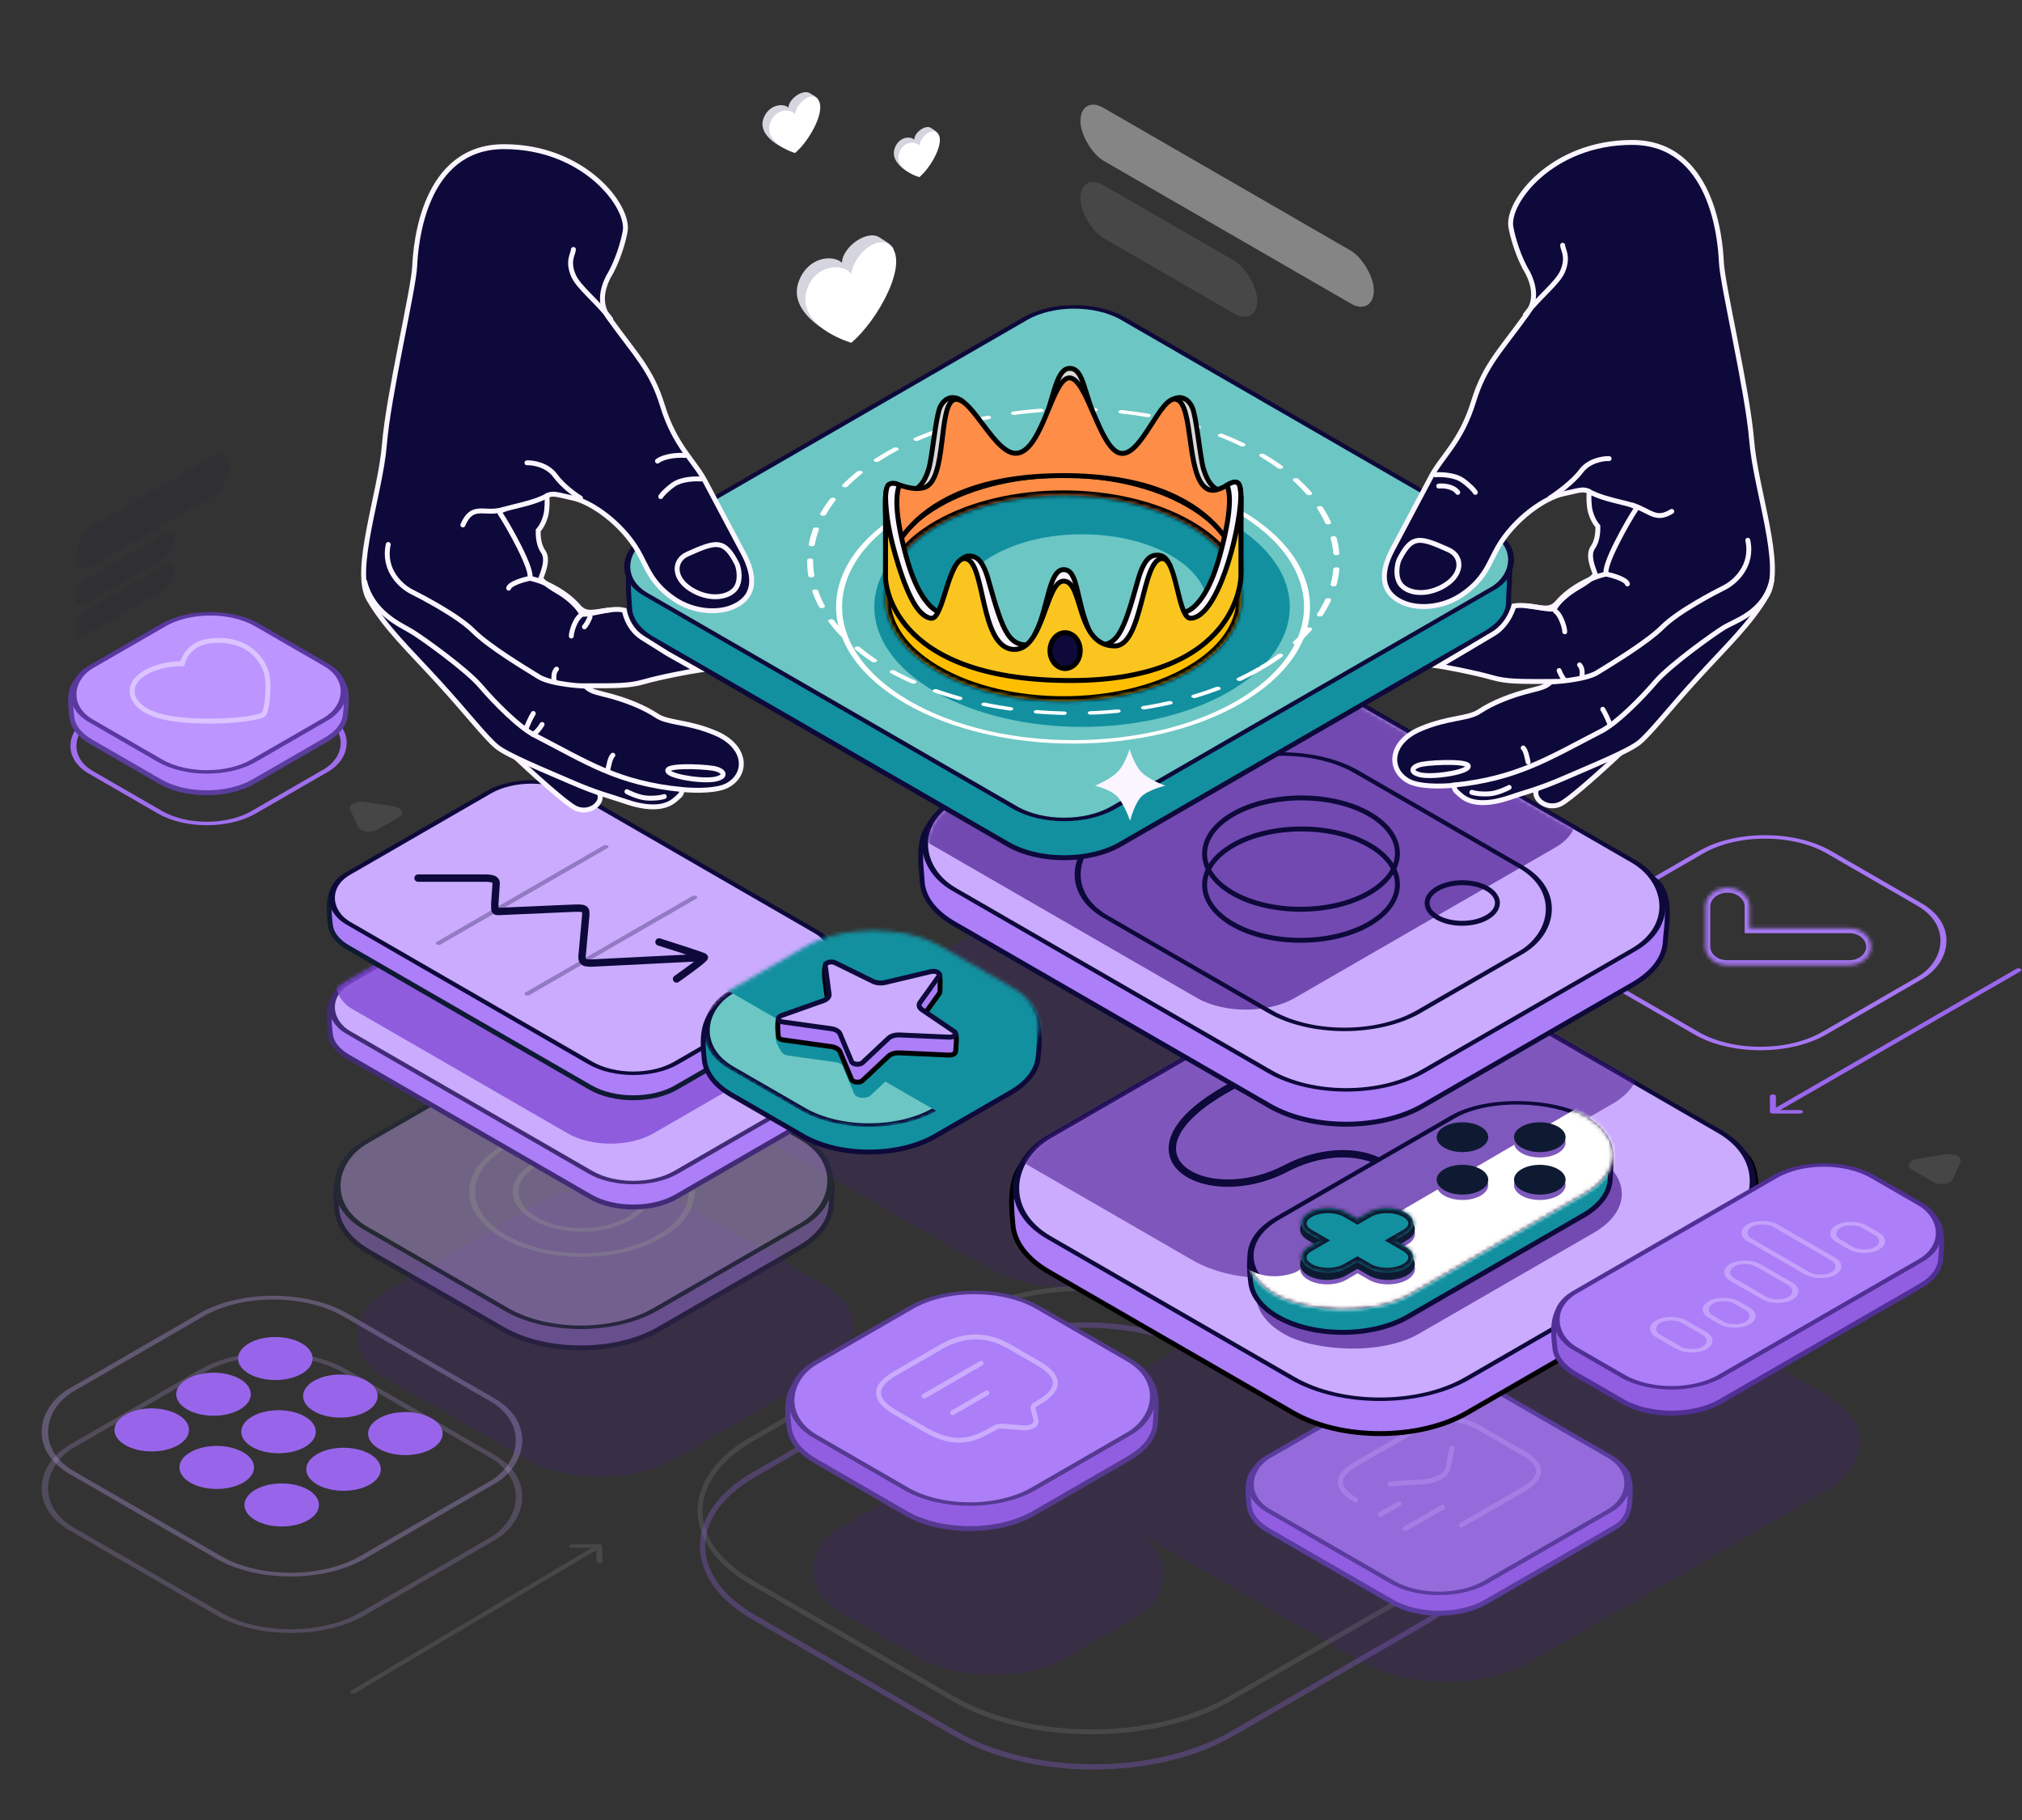 <?xml version="1.0" encoding="UTF-8"?> <svg xmlns="http://www.w3.org/2000/svg" width="540" height="486" viewBox="0 0 540 486" fill="none"><rect x="0" y="0" width="540" height="486" fill="#333333" stroke="none"/> <path opacity="0.2" d="M367.766 329.373C380.312 322.13 400.654 322.131 413.2 329.374L487.306 372.159C499.852 379.403 499.852 391.146 487.305 398.389L408.849 443.678C396.302 450.92 375.96 450.919 363.414 443.676L289.308 400.891C276.762 393.647 276.763 381.904 289.309 374.661L367.766 329.373Z" fill="#4C2091"></path> <rect opacity="0.2" width="117.561" height="143.052" rx="26.231" transform="matrix(0.866 0.5 -0.866 0.5 308.494 221.325)" fill="#4C2091"></rect> <rect opacity="0.2" width="69.704" height="67.171" rx="22.952" transform="matrix(0.866 0.5 -0.866 0.5 262.904 385.598)" fill="#4C2091"></rect> <rect opacity="0.2" width="89.251" height="92.496" rx="22.952" transform="matrix(0.866 0.5 -0.866 0.5 163.064 310.184)" fill="#4C2091"></rect> <g opacity="0.1"> <rect width="10.567" height="47.253" rx="5.283" transform="matrix(3.76354e-05 -1 0.866 -0.5 20.315 153.545)" fill="#0D093A"></rect> <rect width="6.159" height="30.546" rx="3.08" transform="matrix(3.76354e-05 -1 0.866 -0.5 20.151 162.538)" fill="#0D093A"></rect> <rect width="6.159" height="30.546" rx="3.08" transform="matrix(3.76354e-05 -1 0.866 -0.5 20.235 170.916)" fill="#0D093A"></rect> </g> <path opacity="0.1" d="M519.826 308.226C522.1 307.874 524.182 309.076 523.572 310.389L521.486 314.885C520.876 316.198 518.033 316.638 516.368 315.677L510.667 312.386C509.002 311.424 509.764 309.783 512.038 309.431L519.826 308.226Z" fill="#F8F9FA"></path> <path opacity="0.1" d="M97.296 214.122C95.021 213.77 92.939 214.971 93.549 216.285L95.635 220.78C96.245 222.094 99.088 222.533 100.754 221.572L106.454 218.281C108.12 217.32 107.358 215.678 105.083 215.326L97.296 214.122Z" fill="#F8F9FA"></path> <path d="M539.62 259.361C539.933 259.18 539.933 258.886 539.62 258.705C539.306 258.524 538.797 258.524 538.484 258.705L539.62 259.361ZM472.671 296.891C472.671 297.147 473.03 297.355 473.474 297.355L480.702 297.355C481.146 297.355 481.506 297.147 481.506 296.891C481.506 296.635 481.146 296.428 480.702 296.428L474.277 296.428L474.277 292.718C474.277 292.462 473.917 292.255 473.474 292.255C473.03 292.255 472.671 292.462 472.671 292.718L472.671 296.891ZM538.484 258.705L472.906 296.563L474.042 297.219L539.62 259.361L538.484 258.705Z" fill="#9A67ED"></path> <rect opacity="0.3" width="89.611" height="84.288" rx="22.181" transform="matrix(0.866 0.5 -0.866 0.5 72.997 340.021)" stroke="#CAABFD" stroke-width="1.413"></rect> <rect opacity="0.2" width="89.611" height="84.288" rx="22.181" transform="matrix(0.866 0.5 -0.866 0.5 72.997 355.104)" stroke="#CAABFD" stroke-width="1.413"></rect> <path d="M80.575 366.838C76.687 369.082 70.383 369.082 66.495 366.838C62.607 364.593 62.607 360.954 66.495 358.709C70.383 356.464 76.687 356.464 80.575 358.709C84.464 360.954 84.464 364.593 80.575 366.838Z" fill="#9865EA"></path> <path d="M97.933 376.858C94.045 379.103 87.741 379.103 83.853 376.858C79.965 374.614 79.965 370.974 83.853 368.73C87.741 366.485 94.045 366.485 97.933 368.73C101.822 370.974 101.822 374.614 97.933 376.858Z" fill="#9865EA"></path> <path d="M115.291 386.879C111.403 389.124 105.099 389.124 101.211 386.879C97.323 384.634 97.323 380.995 101.211 378.75C105.099 376.506 111.403 376.506 115.291 378.75C119.18 380.995 119.18 384.634 115.291 386.879Z" fill="#9865EA"></path> <path d="M64.067 376.368C60.179 378.613 53.875 378.612 49.987 376.368C46.098 374.123 46.098 370.484 49.987 368.239C53.875 365.994 60.179 365.994 64.067 368.239C67.955 370.484 67.955 374.123 64.067 376.368Z" fill="#9865EA"></path> <path d="M81.425 386.389C77.537 388.633 71.233 388.633 67.345 386.389C63.456 384.144 63.456 380.505 67.345 378.26C71.233 376.015 77.537 376.015 81.425 378.26C85.313 380.505 85.313 384.144 81.425 386.389Z" fill="#9865EA"></path> <path d="M98.783 396.409C94.895 398.654 88.591 398.654 84.703 396.409C80.814 394.165 80.814 390.525 84.703 388.281C88.591 386.036 94.895 386.036 98.783 388.281C102.671 390.525 102.671 394.165 98.783 396.409Z" fill="#9865EA"></path> <path d="M47.559 385.898C43.671 388.143 37.367 388.143 33.478 385.898C29.59 383.653 29.59 380.014 33.478 377.769C37.367 375.525 43.671 375.525 47.559 377.769C51.447 380.014 51.447 383.653 47.559 385.898Z" fill="#9865EA"></path> <path d="M64.917 395.919C61.029 398.163 54.724 398.163 50.836 395.919C46.948 393.674 46.948 390.035 50.836 387.79C54.724 385.545 61.029 385.545 64.917 387.79C68.805 390.035 68.805 393.674 64.917 395.919Z" fill="#9865EA"></path> <path d="M82.275 405.94C78.387 408.184 72.082 408.184 68.194 405.94C64.306 403.695 64.306 400.055 68.194 397.811C72.082 395.566 78.387 395.566 82.275 397.811C86.163 400.055 86.163 403.695 82.275 405.94Z" fill="#9865EA"></path> <path opacity="0.1" d="M118.312 437.546L118.887 437.869L118.312 437.546ZM160.811 412.806C160.805 412.55 160.441 412.346 159.997 412.349L152.769 412.406C152.326 412.409 151.971 412.62 151.977 412.876C151.983 413.132 152.348 413.336 152.791 413.333L159.216 413.283L159.303 416.992C159.309 417.248 159.674 417.453 160.117 417.449C160.561 417.446 160.915 417.235 160.909 416.979L160.811 412.806ZM93.776 451.435C93.467 451.618 93.474 451.912 93.792 452.091C94.109 452.269 94.618 452.265 94.927 452.082L93.776 451.435ZM118.887 437.869L160.584 413.136L159.433 412.489L117.736 437.223L118.887 437.869ZM94.927 452.082L118.887 437.869L117.736 437.223L93.776 451.435L94.927 452.082Z" fill="white"></path> <g opacity="0.4"> <path d="M135.977 288.674C147.465 282.042 166.091 282.041 177.579 288.674L217.051 308.232C223.143 311.749 222.313 317.523 221.943 322.129C221.616 326.207 218.754 330.231 213.359 333.346L175.918 354.961C164.43 361.593 145.804 361.593 134.316 354.961L98.536 334.305C93.096 331.165 90.232 327.1 89.944 322.986C89.624 318.413 89.024 311.209 95.072 307.718L135.977 288.674Z" fill="#AC7EF8" stroke="#0D093A" stroke-width="1.312"></path> <rect width="89.351" height="91.269" rx="22.952" transform="matrix(0.866 0.5 -0.866 0.5 156.778 270.837)" fill="#CAABFD" stroke="#0E1A32" stroke-width="1.312"></rect> <circle cx="24.62" cy="24.62" r="23.964" transform="matrix(0.866 0.5 -0.866 0.5 155.416 293.583)" stroke="#E7D8FF" stroke-width="1.312"></circle> <circle cx="15.107" cy="15.107" r="14.451" transform="matrix(0.866 0.5 -0.866 0.5 155.416 303.096)" stroke="#E7D8FF" stroke-width="1.312"></circle> </g> <path d="M153.447 247.257C147.132 243.612 136.894 243.612 130.579 247.257L90.487 265.277C87.08 267.244 87.952 273.586 88.221 276.16C88.451 278.357 90.02 280.516 92.928 282.195L157.693 319.584C164.008 323.23 174.246 323.23 180.561 319.584L218.213 297.848C221.336 296.045 222.915 293.688 222.948 291.325C222.983 288.91 224.275 283.619 221.083 281.776L153.447 247.257Z" fill="#AC7EF8" stroke="#422B76" stroke-width="1.312"></path> <rect width="69.88" height="101.188" rx="13.202" transform="matrix(-0.866 0.5 0.866 0.5 142.014 234.113)" fill="#CAABFD" stroke="#422B76" stroke-width="1.312"></rect> <mask id="mask0_1_622" style="mask-type:alpha" maskUnits="userSpaceOnUse" x="87" y="237" width="137" height="80"> <rect width="69.88" height="101.188" rx="13.202" transform="matrix(-0.866 0.5 0.866 0.5 142.013 234.113)" fill="#CAABFD" stroke="#422B76" stroke-width="1.312"></rect> </mask> <g mask="url(#mask0_1_622)"> <g style="mix-blend-mode:darken" opacity="0.8"> <rect width="69.88" height="92.859" rx="13.202" transform="matrix(-0.866 0.5 0.866 0.5 143.148 227.884)" fill="#7F49D4"></rect> </g> </g> <path d="M153.447 218.076C147.132 214.43 136.894 214.43 130.579 218.076L90.487 236.096C87.08 238.062 87.952 244.405 88.221 246.978C88.451 249.176 90.02 251.335 92.928 253.013L157.693 290.403C164.008 294.048 174.246 294.048 180.561 290.403L218.213 268.666C221.336 266.863 222.915 264.506 222.948 262.143C222.983 259.729 224.275 254.437 221.083 252.595L153.447 218.076Z" fill="#AC7EF8" stroke="#0E1A32" stroke-width="1.312"></path> <rect width="69.88" height="101.188" rx="13.202" transform="matrix(-0.866 0.5 0.866 0.5 142.014 204.932)" fill="#CAABFD" stroke="#0D093A" stroke-width="1.312"></rect> <g opacity="0.3"> <rect width="1.302" height="52.8" rx="0.651" transform="matrix(0.866 0.5 -0.866 0.5 161.722 225.469)" fill="#0D093A"></rect> <rect width="1.302" height="52.8" rx="0.651" transform="matrix(0.866 0.5 -0.866 0.5 185.43 238.973)" fill="#0D093A"></rect> </g> <path d="M111.643 234.481L129.727 234.481C131.708 234.55 132.623 234.854 132.494 236.079L132.139 241.344C132.198 243.752 131.76 243.463 135.511 243.29C141.849 243 145.559 242.866 151.722 242.583C156.686 242.356 156.622 242.402 156.362 245.262L155.897 250.37L155.432 255.478C155.432 255.478 155.336 256.498 156.018 256.892C156.699 257.285 158.335 257.154 158.335 257.154L187.43 255.699" stroke="#0D093A" stroke-width="1.967" stroke-linecap="round"></path> <path d="M175.989 251.532C175.989 251.532 187.996 255.301 188.123 255.614C188.306 256.067 180.679 261.416 180.679 261.416" stroke="#0D093A" stroke-width="1.967" stroke-linecap="round"></path> <path opacity="0.1" d="M380.695 423.43C398.884 412.923 398.882 395.89 380.69 385.387L322.724 351.92C304.532 341.417 275.039 341.421 256.849 351.928L200.594 384.423C182.405 394.931 182.406 411.963 200.598 422.466L254.589 453.638C274.977 465.408 308.03 465.405 328.414 453.629L380.695 423.43Z" stroke="white" stroke-width="1.312"></path> <path opacity="0.3" d="M380.645 433.146C398.806 422.655 398.805 405.649 380.64 395.161L322.674 361.694C304.51 351.207 275.061 351.211 256.899 361.702L201.247 393.849C183.085 404.34 183.087 421.347 201.252 431.834L255.243 463.005C275.602 474.76 308.61 474.757 328.967 462.997L380.645 433.146Z" stroke="#9865EA" stroke-width="1.427"></path> <rect opacity="0.4" width="14.122" height="90.477" rx="7.061" transform="matrix(4.37114e-08 1 0.866 0.5 288.546 25.247)" fill="white"></rect> <rect opacity="0.1" width="14.122" height="54.514" rx="7.061" transform="matrix(4.37114e-08 1 0.866 0.5 288.546 45.904)" fill="white"></rect> <path d="M373.145 374.415C380.046 370.432 391.234 370.432 398.134 374.415L432.323 391.008C435.903 393.074 435.408 397.973 435.274 400.681C435.15 403.193 434.518 406.011 431.197 407.929L396.798 427.788C389.897 431.771 378.709 431.771 371.808 427.788L338.745 408.7C335.518 406.837 333.8 404.432 333.592 401.992C333.355 399.216 332.415 393.784 336.088 391.664L373.145 374.415Z" fill="#915EE2" stroke="#5A3C9E" stroke-width="1.312"></path> <rect width="67.031" height="67.098" rx="14.427" transform="matrix(0.866 0.5 -0.866 0.5 384.36 362.646)" fill="#956BDB" stroke="#5A3C9E" stroke-width="1.312"></rect> <g opacity="0.3"> <path d="M362.032 400.547C356.222 397.192 357.052 393.838 362.032 390.962L378.634 381.378C383.615 378.503 389.426 378.023 395.237 381.378L406.858 388.087C412.669 391.441 411.839 394.796 406.858 397.671L390.256 407.256" stroke="#CAABFD" stroke-width="1.312" stroke-miterlimit="10" stroke-linecap="round" stroke-linejoin="round"></path> <path d="M387.766 386.65L386.72 392.046C386.371 393.819 383.566 395.438 380.494 395.64L371.164 396.234" stroke="#CAABFD" stroke-width="1.312" stroke-miterlimit="10" stroke-linecap="round" stroke-linejoin="round"></path> <path d="M375.314 408.214L385.276 402.464" stroke="#CAABFD" stroke-width="1.312" stroke-miterlimit="10" stroke-linecap="round" stroke-linejoin="round"></path> <path d="M368.674 404.38L373.654 401.505" stroke="#CAABFD" stroke-width="1.312" stroke-miterlimit="10" stroke-linecap="round" stroke-linejoin="round"></path> </g> <rect width="67.308" height="68.753" rx="19.673" transform="matrix(0.866 0.5 -0.866 0.5 471.373 217.719)" stroke="#A676F3" stroke-width="1.312"></rect> <mask id="path-40-inside-1_1_622" fill="white"> <path fill-rule="evenodd" clip-rule="evenodd" d="M467.243 242.05C467.243 239.296 464.601 237.064 461.341 237.064C458.081 237.064 455.439 239.296 455.439 242.05V252.736C455.439 252.744 455.439 252.752 455.439 252.76C455.439 252.775 455.439 252.789 455.439 252.803C455.439 255.519 458.046 257.721 461.262 257.721H461.315C461.324 257.721 461.332 257.722 461.341 257.722C461.35 257.722 461.358 257.721 461.367 257.721H493.881C497.097 257.721 499.704 255.519 499.704 252.803C499.704 250.087 497.097 247.885 493.881 247.885H467.243V242.05Z"></path> </mask> <path d="M455.439 252.76L456.751 252.774L456.751 252.763L456.751 252.753L455.439 252.76ZM461.315 257.721L461.32 256.41H461.315V257.721ZM461.367 257.721V256.41L461.362 256.41L461.367 257.721ZM467.243 247.885H465.931V249.196H467.243V247.885ZM461.341 238.376C464.093 238.376 465.931 240.22 465.931 242.05H468.555C468.555 238.373 465.109 235.753 461.341 235.753V238.376ZM456.751 242.05C456.751 240.22 458.59 238.376 461.341 238.376V235.753C457.573 235.753 454.127 238.373 454.127 242.05H456.751ZM456.751 252.736V242.05H454.127V252.736H456.751ZM456.751 252.753C456.751 252.748 456.751 252.742 456.751 252.736H454.127C454.127 252.747 454.127 252.757 454.128 252.768L456.751 252.753ZM454.128 252.747C454.127 252.766 454.127 252.784 454.127 252.803H456.75C456.75 252.793 456.75 252.783 456.751 252.774L454.128 252.747ZM454.127 252.803C454.127 256.443 457.538 259.033 461.262 259.033V256.41C458.554 256.41 456.75 254.596 456.75 252.803H454.127ZM461.262 259.033H461.315V256.41H461.262V259.033ZM461.341 256.41C461.334 256.41 461.327 256.41 461.32 256.41L461.31 259.033C461.32 259.033 461.331 259.033 461.341 259.033V256.41ZM461.362 256.41C461.355 256.41 461.348 256.41 461.341 256.41V259.033C461.351 259.033 461.362 259.033 461.372 259.033L461.362 256.41ZM461.367 259.033H493.881V256.41H461.367V259.033ZM493.881 259.033C497.605 259.033 501.016 256.443 501.016 252.803H498.392C498.392 254.596 496.589 256.41 493.881 256.41V259.033ZM501.016 252.803C501.016 249.164 497.605 246.573 493.881 246.573V249.196C496.589 249.196 498.392 251.01 498.392 252.803H501.016ZM493.881 246.573H467.243V249.196H493.881V246.573ZM465.931 242.05V247.885H468.555V242.05H465.931Z" fill="#A676F3" mask="url(#path-40-inside-1_1_622)"></path> <path d="M243.224 355.759C252.634 350.327 267.89 350.327 277.3 355.759L304.989 366.744C309.819 369.533 308.697 376.206 308.568 379.86C308.446 383.324 306.096 386.768 301.516 389.411L276.049 404.114C266.639 409.546 251.383 409.546 241.973 404.114L217.757 390.134C213.437 387.64 211.1 384.435 210.747 381.172C210.33 377.326 209.236 371.158 214.327 368.22L243.224 355.759Z" fill="#915EE2" stroke="#563A91" stroke-width="1.312"></path> <rect width="67.308" height="68.753" rx="19.673" transform="matrix(0.866 0.5 -0.866 0.5 260.263 339.365)" fill="#AC7EF8" stroke="#563A91" stroke-width="1.312"></rect> <path d="M265.842 381.18L265.08 381.62C258.987 385.137 254.417 386.017 246.8 381.62L239.184 377.223C233.091 373.705 233.091 370.187 239.184 366.67L251.37 359.635C257.464 356.117 263.557 356.117 269.65 359.635L277.267 364.032C283.36 367.549 283.36 371.067 277.267 374.585L276.505 375.024C276.033 375.297 275.804 375.693 275.896 376.08L276.657 379.157C276.993 380.512 275.347 381.462 273.001 381.268L267.67 380.828C267.091 380.776 266.253 380.943 265.842 381.18Z" stroke="#CAABFD" stroke-width="1.312" stroke-miterlimit="10" stroke-linecap="round" stroke-linejoin="round"></path> <path d="M246.8 372.826L262.033 364.032" stroke="#CAABFD" stroke-width="1.312" stroke-linecap="round" stroke-linejoin="round"></path> <path d="M254.417 377.224L263.557 371.947" stroke="#CAABFD" stroke-width="1.312" stroke-linecap="round" stroke-linejoin="round"></path> <path d="M272.905 267.066L272.819 267.016L272.712 266.984L250.765 260.294C241.057 254.743 225.406 254.747 215.706 260.305L192.4 268.639L192.321 268.667L192.255 268.705C189.483 270.306 188.385 273.017 187.991 275.703C187.594 278.416 187.9 281.236 188.119 283.163C188.501 286.519 190.914 289.814 195.358 292.38L214.497 303.429C224.221 309.042 239.986 309.042 249.709 303.429L269.991 291.72C274.358 289.199 276.765 285.973 277.208 282.676C277.473 280.712 277.755 277.619 277.313 274.633C277.093 273.139 276.69 271.659 276.002 270.353C275.317 269.052 274.331 267.889 272.905 267.066Z" fill="#12909F" stroke="#0D093A" stroke-width="1.312"></path> <mask id="mask1_1_622" style="mask-type:alpha" maskUnits="userSpaceOnUse" x="187" y="248" width="92" height="53"> <rect y="-0.656" width="62.758" height="64.077" rx="20.329" transform="matrix(0.866 0.5 -0.866 0.5 232.678 243.294)" fill="#C5B1FB" stroke="#0D093A" stroke-width="1.312"></rect> </mask> <g mask="url(#mask1_1_622)"> <rect y="-0.656" width="62.758" height="64.077" rx="20.329" transform="matrix(0.866 0.5 -0.866 0.5 232.678 243.294)" fill="#6CC6C4" stroke="#0D093A" stroke-width="1.312"></rect> <path d="M249.822 267.518C251.804 267.046 253.786 268.191 252.968 269.335L247.925 276.392C247.581 276.874 247.733 277.427 248.318 277.824L256.892 283.637C258.281 284.579 257.009 286.021 254.872 285.925L241.687 285.337C240.786 285.297 239.922 285.551 239.449 285.995L232.522 292.499C231.4 293.553 228.631 293.299 228.128 292.097L225.022 284.676C224.81 284.169 224.124 283.773 223.246 283.65L210.392 281.857C209.318 281.707 208.863 281.166 208.566 280.674C208.071 279.854 206.53 277.217 207.415 276.903L220.961 275.322C221.731 275.049 222.171 274.55 222.102 274.03L221.084 266.418C220.919 265.184 223.417 264.45 225.048 265.252L235.116 270.202C235.804 270.54 236.762 270.628 237.597 270.429L249.822 267.518Z" fill="#12909F"></path> <g style="mix-blend-mode:darken"> <path d="M243.633 186.568C250.847 182.404 262.544 182.404 269.758 186.568L357.696 237.335C364.91 241.5 364.91 248.252 357.696 252.417L278.612 298.073C271.398 302.237 259.701 302.237 252.487 298.073L164.548 247.306C157.334 243.141 157.334 236.389 164.548 232.224L243.633 186.568Z" fill="#12909F"></path> </g> <path d="M236.603 267.074L251.017 260.813C251.048 261.09 251.065 261.432 251.071 261.804C251.082 262.413 251.068 263.063 251.055 263.611C251.048 263.933 251.041 264.22 251.041 264.443C251.041 264.893 250.967 265.127 250.748 265.432L245.705 272.49C245.246 273.132 245.448 273.87 246.229 274.399L246.364 274.491L246.558 274.533L255.323 276.435C255.351 276.559 255.372 276.731 255.385 276.943C255.411 277.373 255.403 277.928 255.378 278.491C255.328 279.623 255.212 280.745 255.183 280.901C255.095 281.378 254.393 281.78 253.456 281.738L240.271 281.149C239.07 281.096 237.918 281.435 237.287 282.027L230.361 288.53C229.612 289.233 227.766 289.064 227.431 288.262L224.325 280.841C224.042 280.165 223.128 279.637 221.957 279.474L209.103 277.681C208.367 277.578 207.939 277.237 207.88 276.86C207.843 276.63 207.714 275.393 207.7 274.177C207.693 273.568 207.716 272.979 207.79 272.529C207.822 272.332 207.862 272.175 207.907 272.06L219.484 272.06L219.711 272.06L219.904 271.991C220.931 271.627 221.518 270.962 221.425 270.268L220.407 262.657C220.325 262.043 220.151 260.496 220.198 259.207C220.218 258.656 220.278 258.184 220.385 257.859L233.017 266.77L233.063 266.802L233.118 266.829C234.035 267.28 235.312 267.397 236.426 267.132L236.521 267.11L236.603 267.074ZM255.281 276.302C255.278 276.297 255.277 276.294 255.277 276.294C255.277 276.294 255.279 276.297 255.281 276.302ZM220.561 257.519C220.561 257.519 220.56 257.52 220.559 257.521L220.561 257.519Z" fill="#AC7EF8" stroke="black" stroke-width="1.312"></path> <path d="M248.65 259.438C249.971 259.123 251.293 259.886 250.748 260.649L245.705 267.706C245.245 268.349 245.447 269.086 246.229 269.616L254.802 275.429C255.728 276.057 254.88 277.018 253.455 276.954L240.27 276.366C239.069 276.312 237.917 276.651 237.286 277.244L230.36 283.747C229.612 284.449 227.766 284.281 227.43 283.479L224.325 276.058C224.042 275.382 223.127 274.854 221.956 274.691L209.102 272.897C207.713 272.703 207.421 271.638 208.638 271.206L219.904 267.208C220.93 266.844 221.517 266.179 221.424 265.485L220.406 257.873C220.296 257.051 221.961 256.561 223.049 257.096L233.117 262.046C234.035 262.497 235.312 262.614 236.425 262.349L248.65 259.438Z" fill="#CAABFD" stroke="#0D093A" stroke-width="1.312"></path> </g> <path d="M464.295 306.904L464.267 306.888L464.236 306.873L394.183 273.771C381.329 266.367 360.519 266.367 347.666 273.771L275.822 308.516L275.795 308.529L275.77 308.544C272.222 310.592 270.855 314.035 270.379 317.488C269.956 320.561 270.231 323.75 270.439 326.178C270.467 326.496 270.493 326.801 270.516 327.091C270.885 331.655 274.088 336.158 280.125 339.643L345.263 377.251C358.123 384.676 378.973 384.676 391.834 377.253L459.348 338.28C466.029 334.423 469.24 329.321 468.979 324.268C468.933 323.372 468.967 322.302 469.005 321.121C469.014 320.818 469.024 320.508 469.033 320.191C469.076 318.649 469.093 316.972 468.926 315.325C468.76 313.68 468.409 312.048 467.706 310.598C467.004 309.151 465.936 307.851 464.295 306.904Z" fill="#AC7EF8" stroke="black" stroke-width="1.312"></path> <rect x="2.47815e-05" y="-0.656" width="128.989" height="131.73" rx="26.887" transform="matrix(0.866 0.5 -0.866 0.5 370.359 251.491)" fill="#CAABFD" stroke="#0D093A" stroke-width="1.312"></rect> <mask id="mask2_1_622" style="mask-type:alpha" maskUnits="userSpaceOnUse" x="271" y="258" width="198" height="115"> <rect x="-1.65767e-05" y="0.439" width="126.8" height="129.541" rx="25.793" transform="matrix(0.866 0.5 -0.866 0.5 371.307 251.054)" fill="#CAABFD" stroke="#0D093A" stroke-width="0.877"></rect> </mask> <g mask="url(#mask2_1_622)"> <g style="mix-blend-mode:darken" opacity="0.6"> <rect width="129.431" height="127.227" rx="22.94" transform="matrix(-0.866 0.5 0.866 0.5 340.306 219.686)" fill="#4C2091"></rect> </g> </g> <rect width="95.574" height="41.496" rx="20.748" transform="matrix(0.866 -0.5 0.866 0.5 324.94 345.835)" fill="#724AB1"></rect> <path d="M387.962 304.519L387.99 304.505L388.016 304.49C392.843 301.704 400.146 299.686 407.46 299.073C414.781 298.459 421.955 299.262 426.674 301.986C428.988 303.322 429.899 305.492 430.172 307.906C430.362 309.586 430.241 311.303 430.131 312.854C430.084 313.529 430.038 314.172 430.022 314.767C429.922 318.326 427.521 321.866 422.817 324.581L375.983 351.619C366.373 357.166 350.792 357.166 341.182 351.619C336.833 349.108 334.453 345.894 334.039 342.611C333.78 340.558 333.468 337.771 333.887 335.111C334.308 332.44 335.453 330.009 337.943 328.56L387.962 304.519Z" fill="#12909F" stroke="#0D093A" stroke-width="1.312"></path> <path d="M372.649 315.922C372.649 309.2 358.133 304.335 343.466 311.987C320.842 323.791 294.611 307.069 331.498 288.707" stroke="#0D093A" stroke-width="1.967"></path> <rect x="1.136" width="94.263" height="40.184" rx="20.092" transform="matrix(0.866 -0.5 0.866 0.5 322.798 335.911)" fill="#7E58BC" stroke="#0D093A" stroke-width="1.312"></rect> <mask id="mask3_1_622" style="mask-type:alpha" maskUnits="userSpaceOnUse" x="333" y="293" width="98" height="58"> <rect x="1.136" width="94.263" height="40.184" rx="20.092" transform="matrix(0.866 -0.5 0.866 0.5 322.798 335.911)" fill="#7E58BC" stroke="#0D093A" stroke-width="1.312"></rect> </mask> <g mask="url(#mask3_1_622)"> <g style="mix-blend-mode:soft-light"> <path d="M346.086 339.693L425.927 293.133C429.042 293.461 435.928 297.264 438.551 309.855C441.83 325.594 429.534 334.119 402.319 344.939C375.104 355.76 346.086 361.006 333.462 354.94C320.838 348.874 325.757 332.644 331.987 337.89C336.97 342.087 343.463 340.841 346.086 339.693Z" fill="white"></path> </g> </g> <path d="M397.453 305.103C397.453 307.298 394.37 309.078 390.567 309.078C386.764 309.078 383.682 307.298 383.682 305.103C383.682 302.908 386.764 301.128 390.567 301.128C394.37 301.128 397.453 302.908 397.453 305.103Z" fill="#7E58BC"></path> <path d="M418.11 305.103C418.11 307.299 415.027 309.078 411.224 309.078C407.421 309.078 404.339 307.299 404.339 305.103C404.339 302.908 407.421 301.128 411.224 301.128C415.027 301.128 418.11 302.908 418.11 305.103Z" fill="#7E58BC"></path> <path d="M397.453 316.461C397.453 318.656 394.37 320.436 390.567 320.436C386.764 320.436 383.682 318.656 383.682 316.461C383.682 314.265 386.764 312.485 390.567 312.485C394.37 312.485 397.453 314.265 397.453 316.461Z" fill="#7E58BC"></path> <path d="M418.11 316.461C418.11 318.656 415.027 320.436 411.224 320.436C407.421 320.436 404.339 318.656 404.339 316.461C404.339 314.265 407.421 312.485 411.224 312.485C415.027 312.485 418.11 314.265 418.11 316.461Z" fill="#7E58BC"></path> <path d="M397.453 303.666C397.453 305.861 394.37 307.641 390.567 307.641C386.764 307.641 383.682 305.861 383.682 303.666C383.682 301.47 386.764 299.69 390.567 299.69C394.37 299.69 397.453 301.47 397.453 303.666Z" fill="#0E1A32"></path> <path d="M418.11 303.666C418.11 305.861 415.027 307.641 411.224 307.641C407.421 307.641 404.338 305.861 404.338 303.666C404.338 301.47 407.421 299.691 411.224 299.691C415.027 299.691 418.11 301.47 418.11 303.666Z" fill="#0E1A32"></path> <path d="M397.453 315.023C397.453 317.219 394.37 318.998 390.567 318.998C386.764 318.998 383.682 317.219 383.682 315.023C383.682 312.828 386.764 311.048 390.567 311.048C394.37 311.048 397.453 312.828 397.453 315.023Z" fill="#0E1A32"></path> <path d="M418.11 315.023C418.11 317.219 415.027 318.998 411.224 318.998C407.421 318.998 404.338 317.219 404.338 315.023C404.338 312.828 407.421 311.048 411.224 311.048C415.027 311.048 418.11 312.828 418.11 315.023Z" fill="#0E1A32"></path> <path d="M349.35 332.376C346.533 330.749 346.533 328.113 349.35 326.486C352.167 324.86 356.735 324.86 359.552 326.486L375.781 335.856C378.598 337.482 378.598 340.119 375.781 341.745C372.964 343.371 368.397 343.371 365.58 341.745L349.35 332.376Z" fill="#7E58BC"></path> <path d="M365.58 326.486C368.397 324.86 372.965 324.86 375.782 326.486C378.599 328.113 378.599 330.749 375.782 332.376L359.552 341.745C356.735 343.371 352.167 343.371 349.35 341.745C346.533 340.119 346.533 337.482 349.35 335.856L365.58 326.486Z" fill="#7E58BC"></path> <path d="M349.308 331.194C346.491 329.568 346.491 326.931 349.308 325.305C352.125 323.678 356.693 323.678 359.51 325.305L375.739 334.674C378.556 336.3 378.556 338.937 375.739 340.563C372.922 342.19 368.355 342.19 365.538 340.563L349.308 331.194Z" fill="#0E1A32"></path> <path d="M365.538 325.305C368.355 323.678 372.923 323.678 375.74 325.305C378.557 326.931 378.557 329.568 375.74 331.194L359.51 340.563C356.693 342.19 352.125 342.19 349.308 340.563C346.491 338.937 346.491 336.3 349.308 334.674L365.538 325.305Z" fill="#0E1A32"></path> <mask id="path-68-inside-2_1_622" fill="white"> <path fill-rule="evenodd" clip-rule="evenodd" d="M349.67 323.824C346.93 325.406 346.93 327.971 349.67 329.552L352.602 331.245L349.67 332.938C346.93 334.519 346.93 337.084 349.67 338.666C352.41 340.247 356.852 340.247 359.592 338.666L362.524 336.973L365.455 338.665C368.195 340.247 372.637 340.247 375.377 338.665C378.117 337.083 378.117 334.519 375.377 332.937L372.446 331.245L375.377 329.553C378.117 327.971 378.117 325.407 375.377 323.825C372.637 322.243 368.195 322.243 365.455 323.825L362.524 325.517L359.592 323.824C356.852 322.243 352.41 322.243 349.67 323.824Z"></path> </mask> <path fill-rule="evenodd" clip-rule="evenodd" d="M349.67 323.824C346.93 325.406 346.93 327.971 349.67 329.552L352.602 331.245L349.67 332.938C346.93 334.519 346.93 337.084 349.67 338.666C352.41 340.247 356.852 340.247 359.592 338.666L362.524 336.973L365.455 338.665C368.195 340.247 372.637 340.247 375.377 338.665C378.117 337.083 378.117 334.519 375.377 332.937L372.446 331.245L375.377 329.553C378.117 327.971 378.117 325.407 375.377 323.825C372.637 322.243 368.195 322.243 365.455 323.825L362.524 325.517L359.592 323.824C356.852 322.243 352.41 322.243 349.67 323.824Z" fill="#12909F"></path> <path d="M349.67 329.552L350.326 328.417L349.67 329.552ZM349.67 323.824L349.014 322.689V322.689L349.67 323.824ZM352.602 331.245L353.258 332.381L355.225 331.245L353.258 330.109L352.602 331.245ZM349.67 332.938L349.014 331.802L349.67 332.938ZM349.67 338.666L349.014 339.801H349.014L349.67 338.666ZM359.592 338.666L358.936 337.53L359.592 338.666ZM362.524 336.973L363.18 335.837L362.524 335.459L361.868 335.837L362.524 336.973ZM365.455 338.665L364.799 339.801L365.455 338.665ZM375.377 338.665L376.033 339.801L375.377 338.665ZM375.377 332.937L376.033 331.801L375.377 332.937ZM372.446 331.245L371.79 330.109L369.823 331.245L371.79 332.381L372.446 331.245ZM375.377 329.553L374.721 328.417L375.377 329.553ZM375.377 323.825L374.721 324.961L375.377 323.825ZM365.455 323.825L366.111 324.961L365.455 323.825ZM362.524 325.517L361.868 326.653L362.524 327.031L363.18 326.653L362.524 325.517ZM359.592 323.824L360.248 322.689V322.689L359.592 323.824ZM350.326 328.417C349.195 327.764 348.927 327.091 348.927 326.688C348.927 326.286 349.195 325.613 350.326 324.96L349.014 322.689C347.405 323.617 346.304 325.018 346.304 326.688C346.304 328.359 347.405 329.76 349.014 330.688L350.326 328.417ZM353.258 330.109L350.326 328.417L349.014 330.688L351.946 332.381L353.258 330.109ZM350.326 334.073L353.258 332.381L351.946 330.109L349.014 331.802L350.326 334.073ZM350.326 337.53C349.195 336.877 348.927 336.204 348.927 335.802C348.927 335.399 349.195 334.726 350.326 334.073L349.014 331.802C347.405 332.731 346.304 334.131 346.304 335.802C346.304 337.472 347.405 338.873 349.014 339.801L350.326 337.53ZM358.936 337.53C357.813 338.178 356.257 338.54 354.631 338.54C353.005 338.54 351.449 338.178 350.326 337.53L349.014 339.801C350.631 340.734 352.666 341.163 354.631 341.163C356.596 341.163 358.632 340.734 360.248 339.801L358.936 337.53ZM361.868 335.837L358.936 337.53L360.248 339.801L363.18 338.109L361.868 335.837ZM366.111 337.529L363.18 335.837L361.868 338.109L364.799 339.801L366.111 337.529ZM374.721 337.529C373.598 338.178 372.042 338.54 370.416 338.54C368.79 338.54 367.234 338.178 366.111 337.529L364.799 339.801C366.416 340.734 368.451 341.163 370.416 341.163C372.381 341.163 374.417 340.734 376.033 339.801L374.721 337.529ZM374.721 334.073C375.852 334.726 376.12 335.398 376.12 335.801C376.12 336.204 375.852 336.876 374.721 337.529L376.033 339.801C377.642 338.872 378.744 337.472 378.744 335.801C378.743 334.131 377.642 332.73 376.033 331.801L374.721 334.073ZM371.79 332.381L374.721 334.073L376.033 331.801L373.102 330.109L371.79 332.381ZM374.721 328.417L371.79 330.109L373.102 332.381L376.033 330.689L374.721 328.417ZM374.721 324.961C375.852 325.614 376.12 326.286 376.12 326.689C376.12 327.092 375.852 327.764 374.721 328.417L376.033 330.689C377.642 329.76 378.744 328.359 378.744 326.689C378.744 325.019 377.642 323.618 376.033 322.689L374.721 324.961ZM366.111 324.961C367.234 324.312 368.79 323.95 370.416 323.95C372.042 323.95 373.598 324.312 374.721 324.961L376.033 322.689C374.417 321.756 372.381 321.327 370.416 321.327C368.451 321.327 366.416 321.756 364.799 322.689L366.111 324.961ZM363.18 326.653L366.111 324.961L364.799 322.689L361.868 324.381L363.18 326.653ZM358.936 324.96L361.868 326.653L363.18 324.381L360.248 322.689L358.936 324.96ZM350.326 324.96C351.449 324.312 353.005 323.95 354.631 323.95C356.257 323.95 357.813 324.312 358.936 324.96L360.248 322.689C358.632 321.756 356.596 321.327 354.631 321.327C352.666 321.327 350.631 321.756 349.014 322.689L350.326 324.96Z" fill="#0E1A32" mask="url(#path-68-inside-2_1_622)"></path> <path d="M250.268 218.568L250.3 218.55L250.334 218.534L311.1 190.479C322.381 183.986 340.639 183.988 351.916 190.484L441.041 234.369L441.065 234.381L441.088 234.394C442.659 235.3 443.649 236.581 444.273 238.012C444.898 239.446 445.172 241.072 445.258 242.709C445.375 244.952 445.138 247.278 444.943 249.198C444.855 250.065 444.775 250.849 444.74 251.505C444.522 255.601 441.705 259.66 436.289 262.787L379.945 295.314C368.659 301.83 350.361 301.83 339.075 295.314L254.724 246.619C249.28 243.476 246.462 239.391 246.27 235.273C246.243 234.684 246.185 233.999 246.122 233.25C245.96 231.319 245.762 228.956 245.947 226.675C246.077 225.085 246.393 223.508 247.049 222.111C247.703 220.717 248.711 219.467 250.268 218.568Z" fill="#AC7EF8" stroke="#0D093A" stroke-width="1.312"></path> <rect y="-0.656" width="112.251" height="144.589" rx="23.596" transform="matrix(-0.866 0.5 0.866 0.5 332.072 169.847)" fill="#CAABFD" stroke="#0D093A" stroke-width="1.312"></rect> <mask id="mask4_1_622" style="mask-type:alpha" maskUnits="userSpaceOnUse" x="247" y="176" width="218" height="127"> <rect y="0.656" width="109.628" height="165.384" rx="22.284" transform="matrix(-0.866 0.5 0.866 0.5 330.938 170.503)" fill="#CAABFD" stroke="#0D093A" stroke-width="1.312"></rect> </mask> <g mask="url(#mask4_1_622)"> <path opacity="0.7" d="M290.847 154.436C298.061 150.271 309.757 150.271 316.972 154.436L415.356 211.233C422.571 215.398 422.571 222.15 415.356 226.315L345.783 266.48C338.569 270.644 326.872 270.644 319.658 266.48L221.273 209.682C214.059 205.518 214.059 198.765 221.273 194.6L290.847 154.436Z" fill="#4C2091"></path> <rect y="0.656" width="96.579" height="77.369" rx="22.952" transform="matrix(0.866 0.5 -0.866 0.5 342.969 194.302)" stroke="#0D093A" stroke-width="1.312"></rect> <path d="M329.272 225.733C339.316 219.935 355.673 219.894 365.711 225.688C375.748 231.483 375.677 240.926 365.633 246.724C355.589 252.523 339.233 252.564 329.195 246.769C319.157 240.974 319.228 231.531 329.272 225.733Z" stroke="#0D093A" stroke-width="1.312"></path> <path d="M329.272 217.44C339.316 211.642 355.673 211.601 365.711 217.395C375.748 223.19 375.677 232.633 365.633 238.431C355.589 244.23 339.233 244.271 329.195 238.476C319.157 232.681 319.228 223.239 329.272 217.44Z" stroke="#0D093A" stroke-width="1.312"></path> <path d="M383.888 237.304C387.553 235.189 393.519 235.175 397.178 237.287C400.837 239.399 400.813 242.844 397.148 244.96C393.484 247.075 387.517 247.089 383.858 244.977C380.199 242.865 380.223 239.42 383.888 237.304Z" stroke="#0D093A" stroke-width="1.312"></path> </g> <path d="M271.899 97.073C280.172 92.297 293.587 92.297 301.86 97.073L400.025 144.643C404.634 147.304 402.864 154.421 402.864 161.565C402.446 164.33 400.405 167.028 396.74 169.144L299.18 225.465C290.907 230.241 277.492 230.241 269.219 225.465L174.339 170.691C170.323 168.373 168.257 165.355 168.139 162.317C168.015 159.096 166.57 148.418 170.827 145.96L271.899 97.073Z" fill="#12909F" stroke="#0D093A" stroke-width="1.312"></path> <rect width="144.151" height="147.245" rx="15.083" transform="matrix(0.866 0.5 -0.866 0.5 286.879 77.537)" fill="#6CC6C4" stroke="#0D093A" stroke-width="1.312"></rect> <circle cx="45.302" cy="45.302" r="45.302" transform="matrix(0.866 0.5 -0.866 0.5 288.976 116.765)" fill="#12909F"></circle> <circle cx="27.427" cy="27.427" r="27.427" transform="matrix(0.866 0.5 -0.866 0.5 288.976 134.638)" fill="#6CC6C4"></circle> <mask id="path-82-inside-3_1_622" fill="white"> <path fill-rule="evenodd" clip-rule="evenodd" d="M331.235 156.697C330.101 150.707 325.556 144.891 317.6 140.298C299.044 129.586 268.958 129.586 250.401 140.298C242.455 144.886 237.911 150.693 236.771 156.677C235.259 148.694 239.804 140.402 250.405 134.282C268.962 123.569 299.048 123.569 317.604 134.282C328.214 140.407 332.758 148.708 331.235 156.697Z"></path> </mask> <path fill-rule="evenodd" clip-rule="evenodd" d="M331.235 156.697C330.101 150.707 325.556 144.891 317.6 140.298C299.044 129.586 268.958 129.586 250.401 140.298C242.455 144.886 237.911 150.693 236.771 156.677C235.259 148.694 239.804 140.402 250.405 134.282C268.962 123.569 299.048 123.569 317.604 134.282C328.214 140.407 332.758 148.708 331.235 156.697Z" fill="#FE8D47"></path> <path d="M317.6 140.298L318.256 139.162L317.6 140.298ZM331.235 156.697L329.946 156.941L332.523 156.943L331.235 156.697ZM250.401 140.298L251.057 141.434L250.401 140.298ZM236.771 156.677L235.482 156.921L238.059 156.922L236.771 156.677ZM250.405 134.282L249.749 133.146L250.405 134.282ZM317.604 134.282L318.26 133.146L317.604 134.282ZM316.945 141.434C324.692 145.907 328.906 151.446 329.946 156.941L332.523 156.453C331.295 149.968 326.419 143.875 318.256 139.162L316.945 141.434ZM251.057 141.434C260.089 136.22 272.009 133.575 284.001 133.575C295.992 133.575 307.913 136.22 316.945 141.434L318.256 139.162C308.732 133.664 296.331 130.952 284.001 130.952C271.671 130.952 259.27 133.664 249.745 139.162L251.057 141.434ZM238.059 156.922C239.106 151.433 243.318 145.902 251.057 141.434L249.745 139.162C241.591 143.87 236.717 149.954 235.482 156.431L238.059 156.922ZM238.059 156.433C236.69 149.202 240.734 141.379 251.061 135.417L249.749 133.146C238.874 139.424 233.828 148.186 235.482 156.921L238.059 156.433ZM251.061 135.417C260.093 130.203 272.013 127.559 284.005 127.559C295.996 127.559 307.917 130.203 316.949 135.417L318.26 133.146C308.735 127.647 296.335 124.936 284.005 124.936C271.675 124.936 259.274 127.647 249.749 133.146L251.061 135.417ZM316.949 135.417C327.284 141.384 331.326 149.215 329.946 156.452L332.523 156.943C334.19 148.201 329.145 139.429 318.26 133.146L316.949 135.417Z" fill="black" mask="url(#path-82-inside-3_1_622)"></path> <mask id="path-84-inside-4_1_622" fill="white"> <path fill-rule="evenodd" clip-rule="evenodd" d="M330.73 154.781C327.398 169.225 307.761 180.316 284.035 180.316C260.256 180.316 240.585 169.176 237.318 154.685C234.506 163.293 238.87 172.529 250.409 179.19C268.966 189.903 299.052 189.903 317.608 179.19C329.105 172.553 333.479 163.362 330.73 154.781Z"></path> </mask> <path fill-rule="evenodd" clip-rule="evenodd" d="M330.73 154.781C327.398 169.225 307.761 180.316 284.035 180.316C260.256 180.316 240.585 169.176 237.318 154.685C234.506 163.293 238.87 172.529 250.409 179.19C268.966 189.903 299.052 189.903 317.608 179.19C329.105 172.553 333.479 163.362 330.73 154.781Z" fill="#FFBF00"></path> <path d="M330.73 154.781L331.979 154.381L330.524 149.838L329.452 154.486L330.73 154.781ZM237.318 154.685L238.597 154.397L237.55 149.751L236.071 154.278L237.318 154.685ZM250.409 179.19L249.753 180.326L250.409 179.19ZM317.608 179.19L318.264 180.326L317.608 179.19ZM329.452 154.486C327.898 161.223 322.49 167.348 314.397 171.817C306.322 176.276 295.704 179.005 284.035 179.005V181.628C296.092 181.628 307.156 178.811 315.664 174.113C324.154 169.426 330.23 162.783 332.008 155.076L329.452 154.486ZM284.035 179.005C272.34 179.005 261.701 176.263 253.62 171.787C245.52 167.301 240.121 161.154 238.597 154.397L236.039 154.974C237.782 162.707 243.852 169.376 252.349 174.082C260.865 178.799 271.951 181.628 284.035 181.628V179.005ZM251.065 178.054C239.83 171.569 236.018 162.889 238.565 155.092L236.071 154.278C232.994 163.697 237.909 173.489 249.753 180.326L251.065 178.054ZM316.952 178.054C307.92 183.268 296 185.913 284.009 185.913C272.017 185.913 260.097 183.268 251.065 178.054L249.753 180.326C259.278 185.825 271.679 188.536 284.009 188.536C296.338 188.536 308.739 185.825 318.264 180.326L316.952 178.054ZM329.481 155.181C331.97 162.952 328.146 171.592 316.952 178.054L318.264 180.326C330.064 173.514 334.987 163.771 331.979 154.381L329.481 155.181Z" fill="black" mask="url(#path-84-inside-4_1_622)"></path> <circle cx="57.41" cy="57.41" r="57.41" transform="matrix(0.866 0.5 -0.866 0.5 286.67 92.468)" stroke="white" stroke-width="1.312" stroke-linecap="round" stroke-linejoin="round" stroke-dasharray="5.9 5.9"></circle> <path d="M248.048 125.155C246.893 129.08 245.277 130.235 244.353 130.697C246.047 131.159 250.68 131.343 252.897 129.311C255.668 126.771 259.073 108.613 257.053 107.144C254.513 105.297 252.204 106.221 251.05 108.761C249.895 111.301 248.981 121.983 248.048 125.155Z" fill="#D9D9D9" stroke="black" stroke-width="1.312"></path> <path d="M321.394 125.155C322.549 129.08 324.165 130.235 325.089 130.697C323.395 131.159 318.762 131.343 316.545 129.311C313.774 126.771 310.369 108.613 312.389 107.144C314.929 105.297 317.238 106.221 318.392 108.761C319.547 111.301 320.461 121.983 321.394 125.155Z" fill="#D9D9D9" stroke="black" stroke-width="1.312"></path> <circle cx="51.676" cy="51.676" r="51.02" transform="matrix(0.866 0.5 -0.866 0.5 286.574 110.356)" stroke="white" stroke-width="1.312"></circle> <path d="M284.069 152.111C280.117 152.111 279.913 162.322 276.68 168.787C281.606 168.633 291.515 169.843 290.766 168.095C287.302 160.013 287.995 152.111 284.069 152.111Z" fill="#FBF5FF" stroke="black" stroke-width="1.312"></path> <path d="M285.686 98.37C281.734 98.37 281.299 107.837 278.066 114.303C282.992 114.149 294.156 115.08 293.306 113.379C289.381 105.528 289.611 98.37 285.686 98.37Z" fill="#D9D9D9" stroke="black" stroke-width="1.312"></path> <path d="M254.975 106.683C250.357 107.672 253.128 128.619 246.663 130.235C240.825 131.695 236.503 125.248 236.503 133.237V153.095C236.503 153.095 239.966 127.003 283.954 127.003C327.941 127.003 331.405 152.864 331.405 152.864V132.544C331.405 123.774 326.104 133.455 321.937 130.235C316.857 126.31 318.705 108.299 314.318 106.683C309.93 105.067 304.851 122.384 299.078 120.999C293.671 119.701 290.304 101.141 285.685 100.91C281.067 100.679 278.527 119.844 271.831 120.999C265.828 122.034 259.593 105.693 254.975 106.683Z" fill="#FE8D47"></path> <path d="M236.503 153.557V133.237C236.503 125.248 240.825 131.695 246.663 130.235C253.128 128.619 250.357 107.672 254.975 106.683C259.593 105.693 265.828 122.034 271.831 120.999C278.527 119.844 281.067 100.679 285.685 100.91C290.304 101.141 293.671 119.701 299.078 120.999C304.851 122.384 309.93 105.067 314.318 106.683C318.705 108.299 316.857 126.31 321.937 130.235C326.104 133.455 331.405 123.774 331.405 132.544V152.864C331.405 152.864 327.941 127.003 283.954 127.003C239.966 127.003 236.503 153.095 236.503 153.095" stroke="black" stroke-width="1.312"></path> <path d="M242.045 148.708C244.984 159.414 248.818 162.716 250.819 163.485C252.744 164.717 255.576 167.642 249.665 165.795C242.276 163.485 239.736 152.402 238.12 148.015C236.436 143.444 235.81 130.928 237.196 129.542C238.12 128.619 239.659 129.235 240.198 129.542C239.274 131.851 238.812 136.931 242.045 148.708Z" fill="#FBF5FF"></path> <path d="M258.67 148.477C257.325 148.477 256.053 150.016 255.437 150.786C257.284 156.712 262.827 170.597 268.368 175.031C275.295 180.572 280.783 171.173 275.988 172.029C269.523 173.183 267.906 169.027 263.981 154.942C262.347 149.08 260.517 148.477 258.67 148.477Z" fill="#FBF5FF"></path> <path d="M242.045 148.708C244.984 159.414 248.818 162.716 250.819 163.485C252.744 164.717 255.576 167.642 249.665 165.795C242.276 163.485 239.736 152.402 238.12 148.015C236.436 143.444 235.81 130.928 237.196 129.542C238.12 128.619 239.659 129.235 240.198 129.542C239.274 131.851 238.812 136.931 242.045 148.708Z" stroke="black" stroke-width="1.312"></path> <path d="M258.67 148.477C257.325 148.477 256.053 150.016 255.437 150.786C257.284 156.712 262.827 170.597 268.368 175.031C275.295 180.572 280.783 171.173 275.988 172.029C269.523 173.183 267.906 169.027 263.981 154.942C262.347 149.08 260.517 148.477 258.67 148.477Z" stroke="black" stroke-width="1.312"></path> <path d="M325.717 148.502C322.778 159.208 318.944 162.51 316.943 163.28C315.019 164.511 312.186 167.436 318.097 165.589C325.486 163.28 328.026 152.196 329.643 147.809C331.326 143.239 332.098 130.465 330.713 129.08C329.789 128.157 328.25 129.234 327.711 129.542C328.635 131.851 328.95 136.726 325.717 148.502Z" fill="#FBF5FF" stroke="black" stroke-width="1.312"></path> <path d="M309.008 148.245C311.122 148.245 311.779 149.631 312.471 151.016C310.624 156.943 305.046 170.623 299.504 175.056C292.577 180.598 287.089 171.198 291.884 172.054C298.349 173.209 299.966 169.052 303.892 154.967C305.525 149.106 307.375 148.245 309.008 148.245Z" fill="#FBF5FF" stroke="black" stroke-width="1.312"></path> <path d="M236.503 132.544V154.48C236.503 154.48 236.964 181.727 285.916 181.727C331.405 181.727 331.405 153.787 331.405 153.787V132.544C330.943 143.396 324.939 164.871 318.012 165.102C314.519 165.218 314.317 149.169 310.392 149.169C304.85 149.169 305.312 172.491 297.692 172.491C287.237 172.491 289.403 155.173 284.069 155.173C279.22 155.173 278.777 173.819 270.676 173.414C261.44 172.952 263.288 149.631 257.746 149.169C253.278 148.797 251.972 165.35 248.741 165.102C245.739 164.871 242.9 160.352 239.966 151.016C237.426 142.935 236.58 137.393 236.503 132.544Z" fill="#FBC520" stroke="black" stroke-width="1.312" stroke-linejoin="round"></path> <path d="M288.495 173.735C288.495 176.479 286.596 178.532 284.45 178.532C282.304 178.532 280.406 176.479 280.406 173.735C280.406 170.991 282.304 168.938 284.45 168.938C286.596 168.938 288.495 170.991 288.495 173.735Z" fill="#0D093A" stroke="black" stroke-width="1.312"></path> <path d="M416.946 214.588C420.725 212.616 441.635 193.592 450.597 182.624C440.757 187.763 425.173 195.597 425.028 196.35C424.089 201.238 419.391 203.306 411.118 209.887C408.142 212.254 412.621 216.844 416.946 214.588Z" fill="#0D093A" stroke="#FBF5FF" stroke-width="1.312" stroke-linecap="round"></path> <path d="M371.82 146.828C368.812 152.54 368.247 158.557 375.392 161.189C379.081 162.548 385.16 162.318 390.246 158.933C396.604 154.701 397.688 150.211 400.024 146.147C404.348 138.627 412.477 132.916 417.51 131.858C421.537 131.011 422.774 130.354 424.46 131.294C424.372 131.735 424.248 132.988 424.46 135.104C424.672 137.22 425.663 139.361 426.722 140.507C426.722 141.036 426.89 144.032 425.406 146.147C423.923 148.263 425.431 151.591 426.049 153.354C425.785 153.795 424.513 155.1 421.546 156.793C418.579 158.486 415.993 160.782 415.11 162.633C412.373 162.898 408.061 161.189 404.29 161.814C404.29 161.814 403.155 166.395 399.208 169.027L392.322 173.126L384.289 177.88C386.143 178.145 393.7 179.555 398.519 180.931C402.469 182.06 405.829 181.979 414.291 181.979C413.143 183.125 412.397 183.507 409.049 184.316C403.597 185.632 398.519 187.704 395.135 189.956C391.956 192.072 386.863 191.461 379.341 194.657C371.002 198.201 370.693 205.562 376.145 208.571C378.845 210.06 384.418 210.075 388.366 209.699C388.366 211.105 388.832 211.203 390.059 212.331C393.3 215.313 398.817 214.492 403.408 212.895C407.734 211.391 410.74 210.827 418.073 207.63C425.074 204.579 434.902 200.61 437.816 198.229C440.729 195.849 445.841 189.217 453.421 180.931C461.506 172.094 467.432 166.603 471.935 158.933C476.439 151.263 468.858 130.793 467.798 117.568C466.739 104.344 459.978 76.082 459.713 69.999C459.448 63.915 457.309 38.035 435.851 38.035C414.393 38.035 402.366 54.017 403.495 60.598C403.972 63.377 405.563 68.871 408.007 72.819C409.7 76.204 410.452 80.136 408.007 83.536C400.59 93.852 396.496 97.546 393.53 107.227C390.246 117.944 384.983 121.958 382.161 127.345C378.62 134.107 377.528 135.99 371.82 146.828Z" fill="#0D093A"></path> <path d="M375.392 161.189L375.166 161.805H375.166L375.392 161.189ZM371.82 146.828L371.24 146.522L371.82 146.828ZM382.161 127.345L381.58 127.041L382.161 127.345ZM393.53 107.227L394.157 107.419L393.53 107.227ZM408.007 83.536L408.54 83.919L408.007 83.536ZM408.007 72.819L408.594 72.526L408.581 72.499L408.565 72.474L408.007 72.819ZM403.495 60.598L404.141 60.487L403.495 60.598ZM459.713 69.999L460.369 69.97L459.713 69.999ZM471.935 158.933L472.501 159.265L471.935 158.933ZM453.421 180.931L452.937 180.489L453.421 180.931ZM437.816 198.229L437.401 197.722L437.816 198.229ZM418.073 207.63L417.811 207.029L418.073 207.63ZM403.408 212.895L403.624 213.514H403.624L403.408 212.895ZM390.059 212.331L390.503 211.848L390.059 212.331ZM388.366 209.699H389.022V208.978L388.304 209.046L388.366 209.699ZM376.145 208.571L375.828 209.145H375.828L376.145 208.571ZM379.341 194.657L379.085 194.053L379.341 194.657ZM395.135 189.956L395.498 190.502H395.498L395.135 189.956ZM409.049 184.316L408.895 183.678L409.049 184.316ZM414.291 181.979L414.754 182.443L415.875 181.323H414.291V181.979ZM398.519 180.931L398.339 181.562L398.519 180.931ZM384.289 177.88L383.955 177.316L382.349 178.266L384.196 178.529L384.289 177.88ZM392.322 173.126L392.656 173.69L392.657 173.689L392.322 173.126ZM399.208 169.027L399.543 169.591L399.557 169.582L399.571 169.573L399.208 169.027ZM404.29 161.814L404.183 161.167L403.757 161.237L403.653 161.656L404.29 161.814ZM415.11 162.633L415.173 163.286L415.542 163.25L415.702 162.916L415.11 162.633ZM421.546 156.793L421.221 156.223L421.546 156.793ZM426.049 153.354L426.612 153.692L426.77 153.428L426.668 153.137L426.049 153.354ZM425.406 146.147L424.869 145.771V145.771L425.406 146.147ZM426.722 140.507H427.378V140.25L427.204 140.062L426.722 140.507ZM424.46 135.104L425.113 135.039L424.46 135.104ZM424.46 131.294L425.103 131.423C425.159 131.143 425.028 130.86 424.779 130.721L424.46 131.294ZM417.51 131.858L417.375 131.216L417.51 131.858ZM400.024 146.147L399.456 145.821L400.024 146.147ZM390.246 158.933L389.883 158.387L390.246 158.933ZM378.589 206.69L378.848 206.088L378.823 206.077L378.797 206.068L378.589 206.69ZM379.906 204.058L379.792 203.412H379.792L379.906 204.058ZM391.939 204.998L392.426 205.437H392.426L391.939 204.998ZM373.7 149.344L373.117 149.044H373.117L373.7 149.344ZM374.264 156.301L373.779 156.742L374.264 156.301ZM384.983 156.793L384.682 156.21H384.682L384.983 156.793ZM386.863 146.828L387.13 146.229L386.863 146.828ZM375.619 160.574C372.23 159.325 370.782 157.337 370.447 155.068C370.102 152.725 370.92 149.944 372.401 147.133L371.24 146.522C369.712 149.424 368.744 152.508 369.15 155.259C369.567 158.084 371.409 160.421 375.166 161.805L375.619 160.574ZM372.401 147.133C378.095 136.322 379.208 134.397 382.742 127.65L381.58 127.041C378.032 133.817 376.961 135.659 371.24 146.522L372.401 147.133ZM382.742 127.65C383.425 126.345 384.261 125.115 385.198 123.82C386.125 122.538 387.168 121.172 388.212 119.657C390.319 116.6 392.491 112.857 394.157 107.419L392.903 107.035C391.285 112.314 389.184 115.936 387.132 118.913C386.098 120.414 385.09 121.731 384.135 123.052C383.188 124.36 382.308 125.652 381.58 127.041L382.742 127.65ZM394.157 107.419C397.082 97.874 401.065 94.314 408.54 83.919L407.475 83.153C400.115 93.389 395.911 97.218 392.903 107.035L394.157 107.419ZM408.54 83.919C411.197 80.225 410.329 75.996 408.594 72.526L407.421 73.112C409.07 76.411 409.708 80.048 407.475 83.153L408.54 83.919ZM408.565 72.474C406.178 68.618 404.609 63.212 404.141 60.487L402.849 60.709C403.335 63.543 404.948 69.123 407.45 73.164L408.565 72.474ZM404.141 60.487C403.895 59.05 404.361 56.974 405.634 54.607C406.897 52.261 408.912 49.707 411.633 47.344C417.071 42.622 425.292 38.691 435.851 38.691V37.379C424.953 37.379 416.431 41.44 410.773 46.353C407.946 48.809 405.825 51.484 404.479 53.985C403.145 56.466 402.531 58.855 402.849 60.709L404.141 60.487ZM435.851 38.691C446.235 38.691 451.946 44.919 455.131 52.005C458.329 59.118 458.927 67.007 459.058 70.027L460.369 69.97C460.235 66.907 459.63 58.814 456.328 51.467C453.013 44.092 446.925 37.379 435.851 37.379V38.691ZM459.058 70.027C459.127 71.603 459.609 74.559 460.295 78.258C460.983 81.974 461.887 86.496 462.814 91.231C464.672 100.722 466.618 111.053 467.145 117.621L468.452 117.516C467.919 110.858 465.955 100.447 464.101 90.98C463.173 86.236 462.271 81.726 461.584 78.019C460.894 74.294 460.432 71.436 460.369 69.97L459.058 70.027ZM467.145 117.621C467.678 124.278 469.857 132.795 471.309 140.456C472.039 144.312 472.59 147.962 472.682 151.113C472.775 154.282 472.4 156.846 471.37 158.601L472.501 159.265C473.722 157.185 474.088 154.314 473.993 151.074C473.898 147.817 473.331 144.085 472.597 140.211C471.119 132.413 468.978 124.083 468.452 117.516L467.145 117.621ZM471.37 158.601C466.912 166.192 461.068 171.602 452.937 180.489L453.905 181.374C461.944 172.587 467.951 167.014 472.501 159.265L471.37 158.601ZM452.937 180.489C449.139 184.64 445.958 188.379 443.373 191.366C440.769 194.373 438.804 196.575 437.401 197.722L438.23 198.737C439.741 197.503 441.789 195.199 444.364 192.224C446.958 189.228 450.123 185.508 453.905 181.374L452.937 180.489ZM437.401 197.722C436.727 198.272 435.616 198.941 434.182 199.692C432.757 200.439 431.05 201.247 429.207 202.081C425.515 203.75 421.327 205.497 417.811 207.029L418.335 208.232C421.82 206.712 426.047 204.949 429.747 203.276C431.6 202.438 433.334 201.617 434.79 200.854C436.237 200.097 437.447 199.377 438.23 198.737L437.401 197.722ZM417.811 207.029C410.506 210.214 407.579 210.75 403.193 212.276L403.624 213.514C407.888 212.031 410.975 211.44 418.335 208.232L417.811 207.029ZM403.193 212.276C400.933 213.061 398.48 213.643 396.218 213.674C393.956 213.705 391.956 213.185 390.503 211.848L389.615 212.814C391.403 214.459 393.782 215.019 396.236 214.986C398.691 214.952 401.292 214.325 403.624 213.514L403.193 212.276ZM390.503 211.848C390.189 211.56 389.913 211.327 389.71 211.149C389.495 210.961 389.362 210.832 389.267 210.712C389.121 210.527 389.022 210.316 389.022 209.699H387.71C387.71 210.488 387.844 211.028 388.238 211.526C388.413 211.747 388.626 211.943 388.844 212.134C389.073 212.335 389.315 212.538 389.615 212.814L390.503 211.848ZM388.304 209.046C386.355 209.231 384.011 209.32 381.83 209.18C379.624 209.038 377.679 208.668 376.462 207.996L375.828 209.145C377.312 209.963 379.503 210.345 381.746 210.489C384.013 210.634 386.429 210.542 388.428 210.352L388.304 209.046ZM376.462 207.996C373.952 206.612 372.83 204.278 373.218 201.921C373.61 199.547 375.568 196.973 379.598 195.261L379.085 194.053C374.776 195.885 372.41 198.764 371.924 201.708C371.436 204.67 372.885 207.521 375.828 209.145L376.462 207.996ZM379.598 195.261C383.293 193.69 386.391 193.054 388.992 192.545C391.554 192.044 393.775 191.649 395.498 190.502L394.772 189.411C393.316 190.38 391.401 190.737 388.74 191.258C386.121 191.771 382.911 192.427 379.085 194.053L379.598 195.261ZM395.498 190.502C398.801 188.304 403.801 186.257 409.203 184.953L408.895 183.678C403.393 185.007 398.238 187.103 394.772 189.411L395.498 190.502ZM409.203 184.953C410.876 184.549 411.955 184.24 412.766 183.871C413.609 183.488 414.146 183.05 414.754 182.443L413.827 181.515C413.288 182.054 412.878 182.38 412.224 182.677C411.539 182.988 410.571 183.274 408.895 183.678L409.203 184.953ZM414.291 181.323C405.787 181.323 402.539 181.398 398.7 180.301L398.339 181.562C402.399 182.722 405.871 182.635 414.291 182.635V181.323ZM398.7 180.301C393.845 178.914 386.258 177.499 384.381 177.231L384.196 178.529C386.028 178.791 393.555 180.195 398.339 181.562L398.7 180.301ZM384.623 178.445L392.656 173.69L391.988 172.561L383.955 177.316L384.623 178.445ZM392.657 173.689L399.543 169.591L398.872 168.464L391.986 172.562L392.657 173.689ZM399.571 169.573C401.666 168.176 403.001 166.273 403.809 164.739C404.215 163.97 404.492 163.285 404.669 162.791C404.757 162.544 404.82 162.343 404.862 162.202C404.883 162.132 404.899 162.076 404.909 162.037C404.914 162.018 404.918 162.002 404.921 161.991C404.923 161.986 404.924 161.981 404.925 161.978C404.925 161.976 404.926 161.975 404.926 161.974C404.926 161.973 404.926 161.973 404.926 161.972C404.926 161.972 404.926 161.972 404.926 161.972C404.926 161.971 404.926 161.971 404.29 161.814C403.653 161.656 403.653 161.656 403.653 161.656C403.653 161.656 403.653 161.655 403.653 161.655C403.654 161.655 403.654 161.655 403.654 161.655C403.654 161.655 403.653 161.655 403.653 161.656C403.653 161.657 403.653 161.659 403.652 161.662C403.65 161.669 403.647 161.679 403.643 161.694C403.635 161.723 403.623 161.769 403.605 161.829C403.569 161.949 403.513 162.127 403.433 162.35C403.274 162.797 403.021 163.423 402.649 164.128C401.903 165.542 400.697 167.246 398.844 168.482L399.571 169.573ZM404.397 162.461C406.163 162.168 408.086 162.419 409.979 162.735C411.811 163.041 413.694 163.429 415.173 163.286L415.047 161.981C413.789 162.102 412.148 161.768 410.196 161.442C408.306 161.126 406.187 160.835 404.183 161.167L404.397 162.461ZM415.702 162.916C416.091 162.101 416.887 161.132 417.986 160.141C419.076 159.158 420.425 158.188 421.871 157.362L421.221 156.223C419.7 157.091 418.273 158.115 417.107 159.167C415.951 160.21 415.013 161.314 414.518 162.351L415.702 162.916ZM421.871 157.362C423.382 156.501 424.473 155.731 425.227 155.111C425.964 154.506 426.42 154.012 426.612 153.692L425.487 153.017C425.414 153.138 425.102 153.517 424.395 154.097C423.706 154.663 422.677 155.392 421.221 156.223L421.871 157.362ZM426.668 153.137C426.342 152.206 425.839 151.011 425.582 149.752C425.325 148.49 425.359 147.357 425.943 146.524L424.869 145.771C423.97 147.054 424.017 148.642 424.297 150.014C424.578 151.389 425.139 152.739 425.431 153.571L426.668 153.137ZM425.943 146.524C426.77 145.344 427.12 143.949 427.271 142.819C427.422 141.684 427.378 140.745 427.378 140.507H426.067C426.067 140.798 426.107 141.621 425.971 142.646C425.834 143.674 425.526 144.835 424.869 145.771L425.943 146.524ZM427.204 140.062C426.251 139.031 425.312 137.028 425.113 135.039L423.808 135.17C424.032 137.413 425.075 139.691 426.241 140.952L427.204 140.062ZM425.113 135.039C424.905 132.965 425.031 131.78 425.103 131.423L423.817 131.165C423.712 131.689 423.591 133.012 423.808 135.17L425.113 135.039ZM424.779 130.721C423.777 130.162 422.891 130.089 421.766 130.257C421.224 130.338 420.613 130.477 419.908 130.642C419.196 130.809 418.373 131.006 417.375 131.216L417.645 132.5C418.661 132.286 419.502 132.084 420.207 131.919C420.919 131.752 421.479 131.626 421.96 131.554C422.882 131.417 423.457 131.485 424.141 131.867L424.779 130.721ZM417.375 131.216C414.725 131.773 411.343 133.528 408.097 136.062C404.842 138.604 401.667 141.973 399.456 145.821L400.593 146.474C402.705 142.801 405.756 139.554 408.905 137.096C412.063 134.63 415.262 133 417.645 132.5L417.375 131.216ZM399.456 145.821C397.05 150.005 396.072 154.267 389.883 158.387L390.609 159.479C397.136 155.135 398.326 150.418 400.593 146.474L399.456 145.821ZM389.883 158.387C384.97 161.657 379.11 161.86 375.619 160.574L375.166 161.805C379.051 163.236 385.35 162.98 390.609 159.479L389.883 158.387ZM378.797 206.068C378.283 205.897 378.075 205.722 378.011 205.636C377.987 205.603 377.994 205.598 377.995 205.617C377.996 205.633 377.989 205.626 378.011 205.588C378.065 205.494 378.231 205.323 378.597 205.141C378.948 204.966 379.428 204.808 380.02 204.704L379.792 203.412C379.105 203.533 378.499 203.724 378.011 203.967C377.538 204.203 377.111 204.521 376.874 204.935C376.75 205.151 376.673 205.402 376.685 205.675C376.697 205.95 376.798 206.201 376.956 206.415C377.256 206.822 377.768 207.108 378.382 207.313L378.797 206.068ZM380.02 204.704C381.563 204.431 384.949 204.197 387.739 204.267C389.144 204.302 390.332 204.414 391.048 204.611C391.222 204.659 391.35 204.707 391.436 204.751C391.529 204.797 391.539 204.821 391.523 204.8C391.492 204.76 391.454 204.674 391.469 204.574C391.48 204.501 391.51 204.495 391.452 204.559L392.426 205.437C392.58 205.267 392.725 205.043 392.766 204.769C392.811 204.468 392.718 204.198 392.555 203.99C392.406 203.8 392.208 203.671 392.025 203.579C391.837 203.484 391.622 203.409 391.396 203.347C390.514 203.103 389.187 202.991 387.772 202.956C384.922 202.885 381.444 203.121 379.792 203.412L380.02 204.704ZM391.452 204.559C391.374 204.645 391.18 204.785 390.813 204.952C390.462 205.112 390.008 205.272 389.472 205.425C388.401 205.732 387.054 205.996 385.658 206.181C384.261 206.366 382.833 206.469 381.602 206.458C380.343 206.446 379.377 206.315 378.848 206.088L378.331 207.293C379.118 207.63 380.31 207.757 381.589 207.769C382.896 207.781 384.387 207.673 385.83 207.481C387.272 207.29 388.685 207.015 389.832 206.686C390.406 206.522 390.926 206.342 391.356 206.146C391.77 205.958 392.165 205.727 392.426 205.437L391.452 204.559ZM373.117 149.044C372.773 149.713 372.429 151.039 372.406 152.455C372.382 153.873 372.678 155.53 373.779 156.742L374.75 155.86C373.97 155.003 373.696 153.741 373.717 152.477C373.738 151.212 374.052 150.094 374.283 149.644L373.117 149.044ZM373.779 156.742C375.926 159.103 380.605 159.788 385.284 157.376L384.682 156.21C380.333 158.453 376.364 157.635 374.75 155.86L373.779 156.742ZM385.284 157.376C388.328 155.806 389.975 153.598 390.243 151.423C390.515 149.219 389.344 147.218 387.13 146.229L386.595 147.426C388.329 148.201 389.137 149.678 388.941 151.263C388.742 152.877 387.475 154.77 384.682 156.21L385.284 157.376ZM387.13 146.229C385.211 145.371 383.608 144.673 382.241 144.222C380.876 143.771 379.679 143.541 378.584 143.677C376.311 143.959 374.808 145.756 373.117 149.044L374.283 149.644C375.977 146.351 377.206 145.17 378.745 144.979C379.555 144.879 380.533 145.039 381.829 145.467C383.123 145.894 384.666 146.564 386.595 147.426L387.13 146.229Z" fill="#FBF5FF"></path> <path d="M393.067 211.579C394.07 211.892 395.869 212.145 397.956 211.955C400.024 211.767 402.656 210.513 403.033 210.263" stroke="#FBF5FF" stroke-width="1.312" stroke-linecap="round"></path> <path d="M407.605 161.1C407.245 161.067 406.926 161.333 406.893 161.694C406.86 162.054 407.126 162.373 407.487 162.406L407.605 161.1ZM416.006 160.813L416.505 161.238L416.006 160.813ZM428.979 153.292L429.102 153.936C429.296 153.899 429.463 153.777 429.557 153.603C429.65 153.429 429.661 153.222 429.585 153.04L428.979 153.292ZM436.876 135.994L437.422 136.358L436.876 135.994ZM424.417 130.536C424.102 130.356 423.702 130.466 423.522 130.78C423.342 131.095 423.451 131.495 423.766 131.675L424.417 130.536ZM407.487 162.406C408.497 162.498 409.388 162.64 410.213 162.766C411.026 162.891 411.796 163.005 412.51 163.022C413.234 163.04 413.934 162.96 414.614 162.679C415.298 162.397 415.917 161.93 416.505 161.238L415.506 160.388C415.027 160.952 414.571 161.278 414.114 161.467C413.654 161.657 413.149 161.726 412.542 161.711C411.925 161.696 411.239 161.597 410.412 161.47C409.596 161.345 408.663 161.196 407.605 161.1L407.487 162.406ZM416.505 161.238C418.039 159.434 420.226 157.787 422.531 156.497C424.836 155.205 427.214 154.296 429.102 153.936L428.857 152.648C426.796 153.04 424.285 154.011 421.89 155.352C419.495 156.694 417.169 158.431 415.506 160.388L416.505 161.238ZM429.585 153.04C429.543 152.941 429.511 152.672 429.602 152.152C429.688 151.662 429.863 151.047 430.117 150.333C430.624 148.907 431.416 147.159 432.316 145.359C434.115 141.76 436.311 138.024 437.422 136.358L436.33 135.63C435.185 137.349 432.962 141.133 431.143 144.773C430.233 146.592 429.414 148.394 428.881 149.894C428.615 150.642 428.413 151.335 428.31 151.927C428.212 152.49 428.18 153.079 428.374 153.544L429.585 153.04ZM437.422 136.358C437.546 136.171 437.637 135.935 437.616 135.665C437.596 135.397 437.473 135.183 437.334 135.025C437.08 134.737 436.684 134.538 436.303 134.385C435.511 134.066 434.318 133.775 433.004 133.454C430.312 132.798 426.953 131.986 424.417 130.536L423.766 131.675C426.494 133.234 430.048 134.084 432.694 134.728C434.048 135.059 435.13 135.327 435.814 135.602C436.172 135.745 436.315 135.851 436.35 135.892C436.356 135.898 436.315 135.854 436.308 135.764C436.301 135.672 436.336 135.622 436.33 135.63L437.422 136.358Z" fill="#FBF5FF"></path> <path d="M412.998 182.06C414.502 182.248 423.377 181.571 426.536 179.616C430.484 177.171 439.885 171.531 444.022 167.394C448.158 163.258 457.935 158.181 460.567 156.865C463.2 155.549 468.276 151.224 466.772 144.268" stroke="#FBF5FF" stroke-width="1.312" stroke-linecap="round"></path> <path d="M407.356 84.1C411.117 79.212 415.968 75.602 417.322 72.443C419.014 68.495 417.322 66.615 417.322 65.486M435.935 134.866C441.012 136.558 442.14 139.191 446.465 136.558M428.979 153.292C430.734 153.668 434.318 154.721 434.619 155.925M415.441 163.257C416.883 164.26 417.886 167.657 417.886 168.71M383.289 126.781C384.856 126.656 388.516 126.781 390.622 128.285C392.728 129.79 393.756 131.043 394.006 131.482M413.962 132.959C415.341 132.145 420.104 128.699 422.21 125.841C424.316 122.983 428.101 122.394 429.731 122.457" stroke="#FBF5FF" stroke-width="1.312" stroke-linecap="round"></path> <path d="M387.895 209.685C405.193 207.993 413.749 202.366 427.663 195.221C431.793 193.1 438.349 186.515 442.14 182.059C445.931 177.604 457.86 169.105 460.378 167.582C463.615 165.623 471.078 163.553 473.146 155.092" stroke="#FBF5FF" stroke-width="1.312" stroke-linecap="round"></path> <path d="M429.92 193.341C429.606 192.526 428.791 190.596 428.039 189.393" stroke="#FBF5FF" stroke-width="1.312" stroke-linecap="round"></path> <path d="M408.109 203.494C407.795 202.24 407.545 200.485 406.793 199.733M422.399 180.931C422.588 180.179 422.738 178.449 421.835 177.547M417.886 181.683C417.572 181.37 416.833 180.254 416.382 179.051" stroke="#FBF5FF" stroke-width="1.312" stroke-linecap="round"></path> <path d="M153.515 215.716C149.736 213.744 128.826 194.72 119.863 183.752C129.703 188.891 145.288 196.724 145.432 197.478C146.372 202.366 151.069 204.434 159.343 211.015C162.319 213.382 157.84 217.972 153.515 215.716Z" fill="#0D093A" stroke="#FBF5FF" stroke-width="1.312" stroke-linecap="round"></path> <path d="M198.639 147.956C201.648 153.668 202.213 159.685 195.067 162.317C191.379 163.676 185.3 163.446 180.214 160.061C173.856 155.829 172.772 151.339 170.436 147.275C166.112 139.755 157.983 134.044 152.95 132.986C148.923 132.139 147.686 131.482 146 132.422C146.088 132.863 146.212 134.116 146 136.232C145.788 138.348 144.797 140.489 143.737 141.635C143.737 142.164 143.57 145.159 145.053 147.275C146.537 149.391 145.028 152.719 144.41 154.482C144.675 154.923 145.947 156.228 148.914 157.921C151.881 159.614 154.511 162.158 155.394 164.009C158.132 164.274 163.161 162.021 166.733 162.961C166.733 162.961 167.376 167.542 171.324 170.175L178.373 174.601L186.243 179.028C184.388 179.292 176.76 180.683 171.94 182.059C167.991 183.188 164.702 183.126 156.241 183.126C157.389 184.272 158.062 184.635 161.411 185.444C166.863 186.76 171.94 188.832 175.325 191.084C178.504 193.2 183.597 192.589 191.119 195.785C199.457 199.329 199.767 206.69 194.315 209.699C191.615 211.188 186.042 211.203 182.094 210.827C182.094 212.233 181.627 212.331 180.401 213.459C177.16 216.441 171.643 215.62 167.051 214.023C162.726 212.519 159.719 211.955 152.387 208.758C145.385 205.707 135.558 201.738 132.644 199.357C129.73 196.977 124.619 190.345 117.038 182.059C108.954 173.222 103.028 167.731 98.525 160.061C94.021 152.391 101.602 131.921 102.661 118.696C103.721 105.471 110.482 77.21 110.746 71.127C111.011 65.043 113.151 39.163 134.609 39.163C156.066 39.163 168.094 55.145 166.965 61.726C166.488 64.505 164.897 69.999 162.452 73.947C160.76 77.331 160.007 81.264 162.452 84.664C169.87 94.98 173.964 98.674 176.93 108.355C180.214 119.072 185.477 123.086 188.299 128.473C191.84 135.235 192.932 137.118 198.639 147.956Z" fill="#0D093A"></path> <path d="M195.067 162.317L195.294 162.932H195.294L195.067 162.317ZM198.639 147.956L199.22 147.65L198.639 147.956ZM188.299 128.473L188.88 128.169L188.299 128.473ZM176.93 108.355L176.303 108.547L176.93 108.355ZM162.452 84.664L161.92 85.047L162.452 84.664ZM162.452 73.947L161.866 73.654L161.879 73.627L161.895 73.602L162.452 73.947ZM166.965 61.726L166.319 61.615L166.965 61.726ZM110.746 71.127L110.091 71.098L110.746 71.127ZM98.525 160.061L97.959 160.393L98.525 160.061ZM117.038 182.059L117.522 181.617L117.038 182.059ZM132.644 199.357L133.059 198.849L132.644 199.357ZM152.387 208.758L152.649 208.157L152.387 208.758ZM167.051 214.023L166.836 214.642H166.836L167.051 214.023ZM180.401 213.459L179.957 212.976L180.401 213.459ZM182.094 210.827H181.438V210.105L182.156 210.174L182.094 210.827ZM194.315 209.699L194.631 210.273H194.631L194.315 209.699ZM191.119 195.785L191.375 195.181L191.119 195.785ZM175.325 191.084L174.962 191.63H174.962L175.325 191.084ZM161.411 185.444L161.565 184.806L161.411 185.444ZM156.241 183.126L155.777 183.59L154.656 182.47H156.241V183.126ZM171.94 182.059L172.12 182.69L171.94 182.059ZM186.243 179.028L186.564 178.456L188.249 179.404L186.335 179.677L186.243 179.028ZM178.373 174.601L178.052 175.173L178.038 175.165L178.024 175.156L178.373 174.601ZM171.324 170.175L170.975 170.73L170.967 170.725L170.96 170.72L171.324 170.175ZM166.733 162.961L166.9 162.327L167.322 162.438L167.383 162.87L166.733 162.961ZM155.394 164.009L155.331 164.662L154.962 164.626L154.803 164.292L155.394 164.009ZM148.914 157.921L149.239 157.351L148.914 157.921ZM144.41 154.482L143.848 154.82L143.69 154.556L143.791 154.265L144.41 154.482ZM145.053 147.275L145.59 146.899V146.899L145.053 147.275ZM143.737 141.635H143.082V141.378L143.256 141.19L143.737 141.635ZM146 136.232L145.347 136.167L146 136.232ZM146 132.422L145.357 132.551C145.301 132.271 145.432 131.988 145.68 131.849L146 132.422ZM152.95 132.986L153.084 132.344L152.95 132.986ZM170.436 147.275L171.004 146.949L170.436 147.275ZM180.214 160.061L180.577 159.515L180.214 160.061ZM191.87 207.818L191.612 207.216L191.637 207.205L191.663 207.196L191.87 207.818ZM190.554 205.186L190.668 204.54H190.668L190.554 205.186ZM178.521 206.126L178.033 206.565H178.033L178.521 206.126ZM196.76 150.472L197.343 150.172H197.343L196.76 150.472ZM196.195 157.429L196.681 157.87L196.195 157.429ZM185.477 157.921L185.777 157.338H185.777L185.477 157.921ZM183.597 147.956L183.33 147.357L183.597 147.956ZM194.841 161.702C198.229 160.453 199.677 158.465 200.012 156.196C200.358 153.853 199.539 151.071 198.059 148.261L199.22 147.65C200.748 150.552 201.716 153.636 201.31 156.387C200.893 159.212 199.051 161.549 195.294 162.932L194.841 161.702ZM198.059 148.261C192.365 137.45 191.252 135.525 187.718 128.778L188.88 128.169C192.428 134.944 193.498 136.787 199.22 147.65L198.059 148.261ZM187.718 128.778C187.034 127.473 186.199 126.243 185.262 124.948C184.335 123.666 183.292 122.3 182.248 120.785C180.141 117.728 177.969 113.985 176.303 108.547L177.557 108.163C179.174 113.442 181.276 117.064 183.327 120.041C184.362 121.542 185.37 122.859 186.325 124.18C187.272 125.488 188.152 126.78 188.88 128.169L187.718 128.778ZM176.303 108.547C173.378 99.001 169.394 95.442 161.92 85.047L162.985 84.281C170.345 94.517 174.549 98.346 177.557 108.163L176.303 108.547ZM161.92 85.047C159.263 81.353 160.131 77.124 161.866 73.654L163.039 74.24C161.389 77.539 160.752 81.176 162.985 84.281L161.92 85.047ZM161.895 73.602C164.282 69.746 165.851 64.34 166.319 61.615L167.611 61.837C167.125 64.671 165.512 70.251 163.01 74.292L161.895 73.602ZM166.319 61.615C166.565 60.178 166.099 58.102 164.825 55.735C163.563 53.389 161.548 50.835 158.827 48.472C153.389 43.749 145.168 39.819 134.609 39.819V38.507C145.507 38.507 154.028 42.568 159.687 47.481C162.514 49.937 164.635 52.612 165.98 55.113C167.315 57.594 167.929 59.983 167.611 61.837L166.319 61.615ZM134.609 39.819C124.225 39.819 118.514 46.046 115.328 53.133C112.131 60.246 111.533 68.135 111.402 71.155L110.091 71.098C110.225 68.035 110.829 59.942 114.132 52.595C117.447 45.22 123.535 38.507 134.609 38.507V39.819ZM111.402 71.155C111.333 72.731 110.85 75.687 110.165 79.386C109.477 83.102 108.573 87.624 107.646 92.359C105.788 101.85 103.841 112.181 103.315 118.749L102.008 118.644C102.541 111.986 104.505 101.575 106.358 92.107C107.287 87.364 108.189 82.854 108.876 79.147C109.566 75.422 110.027 72.564 110.091 71.098L111.402 71.155ZM103.315 118.749C102.782 125.406 100.603 133.923 99.151 141.583C98.421 145.44 97.87 149.09 97.778 152.241C97.685 155.41 98.06 157.974 99.09 159.729L97.959 160.393C96.738 158.313 96.372 155.442 96.467 152.202C96.562 148.945 97.129 145.213 97.863 141.339C99.34 133.541 101.482 125.211 102.008 118.644L103.315 118.749ZM99.09 159.729C103.547 167.32 109.391 172.729 117.522 181.617L116.555 182.502C108.516 173.715 102.509 168.142 97.959 160.393L99.09 159.729ZM117.522 181.617C121.32 185.768 124.502 189.507 127.087 192.494C129.691 195.501 131.656 197.703 133.059 198.849L132.229 199.865C130.719 198.631 128.671 196.327 126.096 193.352C123.502 190.356 120.337 186.636 116.555 182.502L117.522 181.617ZM133.059 198.849C133.733 199.4 134.844 200.069 136.278 200.82C137.702 201.566 139.41 202.375 141.253 203.209C144.945 204.878 149.132 206.625 152.649 208.157L152.124 209.36C148.639 207.84 144.412 206.077 140.713 204.404C138.859 203.566 137.126 202.745 135.67 201.982C134.223 201.225 133.012 200.505 132.229 199.865L133.059 198.849ZM152.649 208.157C159.953 211.341 162.88 211.878 167.267 213.404L166.836 214.642C162.571 213.159 159.485 212.568 152.124 209.36L152.649 208.157ZM167.267 213.404C169.526 214.189 171.98 214.771 174.241 214.802C176.504 214.833 178.504 214.313 179.957 212.976L180.845 213.942C179.057 215.587 176.678 216.147 174.224 216.114C171.769 216.08 169.168 215.453 166.836 214.642L167.267 213.404ZM179.957 212.976C180.271 212.688 180.547 212.455 180.75 212.277C180.964 212.089 181.098 211.96 181.193 211.84C181.339 211.655 181.438 211.444 181.438 210.827H182.75C182.75 211.615 182.615 212.156 182.222 212.654C182.047 212.875 181.834 213.071 181.616 213.262C181.386 213.463 181.144 213.666 180.845 213.942L179.957 212.976ZM182.156 210.174C184.104 210.359 186.449 210.448 188.63 210.308C190.836 210.166 192.781 209.796 193.998 209.124L194.631 210.273C193.148 211.091 190.957 211.473 188.714 211.617C186.447 211.762 184.031 211.67 182.032 211.479L182.156 210.174ZM193.998 209.124C196.507 207.74 197.63 205.406 197.241 203.049C196.85 200.675 194.892 198.101 190.862 196.388L191.375 195.181C195.684 197.013 198.05 199.891 198.535 202.836C199.024 205.798 197.574 208.649 194.631 210.273L193.998 209.124ZM190.862 196.388C187.167 194.818 184.069 194.182 181.467 193.673C178.906 193.172 176.685 192.777 174.962 191.63L175.688 190.538C177.144 191.508 179.059 191.865 181.719 192.386C184.339 192.899 187.549 193.555 191.375 195.181L190.862 196.388ZM174.962 191.63C171.659 189.432 166.659 187.385 161.257 186.081L161.565 184.806C167.067 186.135 172.222 188.231 175.688 190.538L174.962 191.63ZM161.257 186.081C159.585 185.678 158.522 185.372 157.727 185.008C156.9 184.628 156.381 184.193 155.777 183.59L156.704 182.662C157.248 183.206 157.641 183.525 158.274 183.816C158.94 184.121 159.888 184.402 161.565 184.806L161.257 186.081ZM156.241 182.47C164.741 182.47 167.92 182.526 171.76 181.429L172.12 182.69C168.062 183.849 164.663 183.782 156.241 183.782V182.47ZM171.76 181.429C176.617 180.042 184.276 178.646 186.15 178.378L186.335 179.677C184.5 179.939 176.903 181.324 172.12 182.69L171.76 181.429ZM185.921 179.599L178.052 175.173L178.695 174.03L186.564 178.456L185.921 179.599ZM178.024 175.156L170.975 170.73L171.672 169.619L178.722 174.046L178.024 175.156ZM170.96 170.72C168.852 169.314 167.636 167.395 166.949 165.847C166.604 165.071 166.39 164.381 166.26 163.882C166.196 163.633 166.152 163.43 166.125 163.288C166.111 163.217 166.101 163.16 166.094 163.12C166.091 163.1 166.089 163.085 166.087 163.073C166.086 163.068 166.085 163.063 166.085 163.059C166.084 163.058 166.084 163.056 166.084 163.055C166.084 163.054 166.084 163.054 166.084 163.053C166.084 163.053 166.084 163.053 166.084 163.053C166.084 163.052 166.084 163.052 166.733 162.961C167.383 162.87 167.383 162.87 167.382 162.869C167.382 162.869 167.382 162.869 167.382 162.869C167.382 162.869 167.382 162.869 167.382 162.869C167.382 162.869 167.382 162.869 167.382 162.869C167.383 162.87 167.383 162.872 167.383 162.875C167.384 162.881 167.386 162.892 167.388 162.906C167.393 162.934 167.401 162.979 167.412 163.038C167.435 163.156 167.473 163.332 167.53 163.553C167.645 163.996 167.837 164.616 168.147 165.315C168.769 166.715 169.848 168.402 171.687 169.629L170.96 170.72ZM166.566 163.595C164.946 163.169 162.938 163.46 160.88 163.875C159.882 164.076 158.853 164.31 157.931 164.471C157.008 164.632 156.108 164.737 155.331 164.662L155.458 163.357C156.05 163.414 156.805 163.336 157.706 163.179C158.608 163.021 159.574 162.8 160.621 162.589C162.655 162.179 164.948 161.813 166.9 162.327L166.566 163.595ZM154.803 164.292C154.41 163.469 153.596 162.434 152.485 161.382C151.382 160.337 150.025 159.31 148.589 158.49L149.239 157.351C150.77 158.225 152.211 159.316 153.387 160.429C154.554 161.535 155.496 162.698 155.986 163.727L154.803 164.292ZM148.589 158.49C147.078 157.628 145.987 156.859 145.233 156.239C144.496 155.634 144.04 155.139 143.848 154.82L144.972 154.145C145.045 154.266 145.358 154.645 146.065 155.225C146.754 155.791 147.782 156.52 149.239 157.351L148.589 158.49ZM143.791 154.265C144.118 153.334 144.62 152.139 144.877 150.88C145.135 149.618 145.101 148.485 144.516 147.652L145.59 146.899C146.49 148.182 146.443 149.77 146.162 151.142C145.882 152.517 145.321 153.867 145.029 154.699L143.791 154.265ZM144.516 147.652C143.689 146.472 143.339 145.077 143.189 143.946C143.038 142.812 143.082 141.873 143.082 141.635H144.393C144.393 141.926 144.353 142.749 144.489 143.773C144.626 144.802 144.934 145.963 145.59 146.899L144.516 147.652ZM143.256 141.19C144.209 140.159 145.148 138.156 145.347 136.167L146.652 136.298C146.428 138.541 145.385 140.819 144.219 142.08L143.256 141.19ZM145.347 136.167C145.555 134.092 145.428 132.908 145.357 132.551L146.643 132.293C146.748 132.817 146.868 134.14 146.652 136.298L145.347 136.167ZM145.68 131.849C146.683 131.29 147.569 131.217 148.694 131.385C149.236 131.466 149.847 131.605 150.552 131.77C151.264 131.937 152.087 132.134 153.084 132.344L152.815 133.628C151.799 133.414 150.958 133.212 150.252 133.047C149.54 132.88 148.981 132.754 148.5 132.682C147.578 132.545 147.003 132.613 146.319 132.994L145.68 131.849ZM153.084 132.344C155.735 132.901 159.117 134.656 162.362 137.19C165.618 139.732 168.792 143.101 171.004 146.949L169.867 147.602C167.755 143.929 164.704 140.682 161.555 138.224C158.397 135.758 155.197 134.128 152.815 133.628L153.084 132.344ZM171.004 146.949C173.41 151.133 174.388 155.395 180.577 159.515L179.85 160.607C173.324 156.263 172.134 151.545 169.867 147.602L171.004 146.949ZM180.577 159.515C185.49 162.785 191.35 162.988 194.841 161.702L195.294 162.932C191.408 164.364 185.11 164.108 179.85 160.607L180.577 159.515ZM191.663 207.196C192.177 207.025 192.385 206.85 192.448 206.764C192.473 206.731 192.465 206.726 192.465 206.745C192.464 206.761 192.47 206.754 192.449 206.716C192.395 206.622 192.229 206.451 191.863 206.269C191.512 206.094 191.032 205.936 190.44 205.832L190.668 204.54C191.355 204.661 191.961 204.852 192.448 205.095C192.922 205.331 193.349 205.649 193.586 206.063C193.71 206.278 193.787 206.53 193.775 206.803C193.762 207.078 193.662 207.329 193.504 207.543C193.203 207.95 192.692 208.236 192.078 208.44L191.663 207.196ZM190.44 205.832C188.897 205.559 185.511 205.325 182.721 205.395C181.316 205.43 180.128 205.541 179.412 205.739C179.238 205.787 179.11 205.835 179.023 205.879C178.931 205.925 178.92 205.949 178.937 205.927C178.968 205.888 179.005 205.802 178.99 205.702C178.979 205.629 178.95 205.623 179.008 205.687L178.033 206.565C177.88 206.394 177.735 206.171 177.693 205.897C177.648 205.596 177.742 205.326 177.905 205.118C178.054 204.928 178.252 204.799 178.435 204.707C178.623 204.612 178.838 204.537 179.063 204.475C179.946 204.231 181.272 204.119 182.688 204.084C185.538 204.013 189.015 204.249 190.668 204.54L190.44 205.832ZM179.008 205.687C179.085 205.773 179.279 205.913 179.647 206.08C179.998 206.24 180.452 206.4 180.988 206.553C182.059 206.859 183.405 207.124 184.802 207.309C186.198 207.494 187.626 207.597 188.858 207.586C190.117 207.574 191.082 207.443 191.612 207.216L192.129 208.421C191.342 208.758 190.15 208.885 188.87 208.897C187.564 208.909 186.073 208.801 184.63 208.609C183.188 208.418 181.775 208.143 180.627 207.814C180.054 207.65 179.534 207.47 179.104 207.274C178.689 207.085 178.295 206.855 178.033 206.565L179.008 205.687ZM197.343 150.172C197.687 150.841 198.031 152.167 198.054 153.583C198.077 155.001 197.782 156.658 196.681 157.87L195.71 156.987C196.489 156.13 196.763 154.869 196.743 153.605C196.722 152.34 196.408 151.221 196.176 150.772L197.343 150.172ZM196.681 157.87C194.534 160.231 189.854 160.916 185.176 158.504L185.777 157.338C190.127 159.581 194.096 158.763 195.71 156.987L196.681 157.87ZM185.176 158.504C182.132 156.933 180.485 154.726 180.217 152.551C179.945 150.347 181.116 148.346 183.33 147.357L183.865 148.554C182.131 149.329 181.323 150.806 181.519 152.39C181.718 154.005 182.984 155.897 185.777 157.338L185.176 158.504ZM183.33 147.357C185.249 146.499 186.852 145.801 188.219 145.35C189.584 144.899 190.781 144.669 191.876 144.805C194.148 145.087 195.652 146.884 197.343 150.172L196.176 150.772C194.483 147.479 193.253 146.298 191.715 146.107C190.905 146.006 189.927 146.167 188.631 146.595C187.337 147.022 185.794 147.692 183.865 148.554L183.33 147.357Z" fill="#FBF5FF"></path> <path d="M177.393 212.707C176.391 213.02 174.591 213.272 172.505 213.083C170.437 212.895 167.804 211.641 167.428 211.391" stroke="#FBF5FF" stroke-width="1.312" stroke-linecap="round"></path> <path d="M162.855 162.228C163.216 162.195 163.535 162.461 163.568 162.822C163.601 163.182 163.335 163.501 162.974 163.534L162.855 162.228ZM154.455 161.941L153.955 162.366L154.455 161.941ZM141.482 154.42L141.359 155.064C141.165 155.027 140.998 154.905 140.904 154.731C140.81 154.557 140.8 154.35 140.876 154.168L141.482 154.42ZM133.585 137.122L133.039 137.486L133.585 137.122ZM146.044 131.664C146.358 131.484 146.759 131.594 146.939 131.908C147.118 132.222 147.009 132.623 146.695 132.803L146.044 131.664ZM162.974 163.534C161.964 163.626 161.073 163.768 160.248 163.894C159.434 164.019 158.665 164.133 157.951 164.15C157.227 164.168 156.527 164.088 155.846 163.807C155.163 163.525 154.544 163.058 153.955 162.366L154.955 161.516C155.434 162.08 155.89 162.406 156.347 162.595C156.807 162.785 157.312 162.854 157.919 162.839C158.536 162.824 159.222 162.725 160.049 162.598C160.864 162.473 161.797 162.324 162.855 162.228L162.974 163.534ZM153.955 162.366C152.422 160.562 150.235 158.915 147.93 157.624C145.624 156.333 143.247 155.424 141.359 155.064L141.604 153.776C143.665 154.168 146.176 155.139 148.571 156.48C150.966 157.822 153.291 159.559 154.955 161.516L153.955 162.366ZM140.876 154.168C140.917 154.069 140.949 153.8 140.859 153.28C140.773 152.79 140.598 152.175 140.344 151.461C139.837 150.034 139.045 148.287 138.145 146.487C136.345 142.888 134.15 139.152 133.039 137.486L134.13 136.758C135.276 138.477 137.499 142.261 139.318 145.901C140.228 147.72 141.046 149.522 141.579 151.022C141.845 151.77 142.047 152.463 142.151 153.055C142.249 153.618 142.281 154.207 142.087 154.672L140.876 154.168ZM133.039 137.486C132.914 137.299 132.824 137.063 132.845 136.793C132.865 136.525 132.988 136.31 133.126 136.153C133.38 135.865 133.777 135.666 134.158 135.513C134.95 135.194 136.142 134.902 137.457 134.582C140.149 133.926 143.508 133.113 146.044 131.664L146.695 132.803C143.967 134.362 140.412 135.211 137.767 135.856C136.413 136.186 135.331 136.455 134.646 136.73C134.289 136.873 134.146 136.979 134.111 137.02C134.105 137.026 134.146 136.982 134.152 136.892C134.159 136.8 134.124 136.75 134.13 136.758L133.039 137.486Z" fill="#FBF5FF"></path> <path d="M157.463 183.188C155.959 183.376 147.084 182.699 143.925 180.744C139.977 178.299 130.576 172.659 126.439 168.522C122.303 164.386 112.526 159.309 109.893 157.993C107.261 156.677 102.184 152.352 103.689 145.396" stroke="#FBF5FF" stroke-width="1.312" stroke-linecap="round"></path> <path d="M163.104 85.228C159.343 80.34 154.492 76.73 153.138 73.571C151.446 69.623 153.138 67.742 153.138 66.614M134.524 135.994C129.448 137.686 126.239 134.107 123.616 140.173M141.481 154.42C139.726 154.796 136.141 155.849 135.841 157.053M155.018 164.385C153.577 165.388 152.573 168.785 152.573 169.838M187.171 127.909C185.604 127.784 181.944 127.909 179.838 129.413C177.732 130.918 176.704 132.171 176.453 132.61M155.018 132.986C153.64 132.171 150.356 129.827 148.25 126.969C146.144 124.111 142.359 123.522 140.729 123.585M182.919 121.618C181.352 121.493 177.692 121.618 175.586 123.122" stroke="#FBF5FF" stroke-width="1.312" stroke-linecap="round"></path> <path d="M182.144 210.833C164.846 209.141 156.711 203.494 142.797 196.349C138.666 194.228 132.11 187.643 128.32 183.188C124.529 178.732 112.6 170.233 110.082 168.71C106.844 166.751 99.453 163.716 97.385 155.256" stroke="#FBF5FF" stroke-width="1.312" stroke-linecap="round"></path> <path d="M140.541 194.469C140.855 193.654 141.67 191.724 142.422 190.521" stroke="#FBF5FF" stroke-width="1.312" stroke-linecap="round"></path> <path d="M142.306 196.092C143.29 195.586 144.013 194.658 144.765 193.455" stroke="#FBF5FF" stroke-width="1.312" stroke-linecap="round"></path> <path d="M162.352 205.422C162.665 204.169 162.916 202.414 163.668 201.662M148.061 182.059C147.873 181.307 147.723 179.577 148.625 178.675M156.077 167.387C156.391 167.074 157.13 165.958 157.582 164.755" stroke="#FBF5FF" stroke-width="1.312" stroke-linecap="round"></path> <path d="M384.229 129.79C385.42 129.665 388.103 129.828 389.306 131.482" stroke="#FBF5FF" stroke-width="1.312" stroke-linecap="round"></path> <path d="M301.659 200.013C301.659 200.013 302.87 204.12 304.811 206.171C306.751 208.222 311.195 209.801 311.195 209.801C311.195 209.801 306.643 210.897 304.811 212.729C302.979 214.561 301.812 219.183 301.812 219.183C301.812 219.183 300.133 214.436 298.301 212.604C296.469 210.772 292.43 209.801 292.43 209.801C292.43 209.801 296.356 208.247 298.432 206.171C300.509 204.094 301.659 200.013 301.659 200.013Z" fill="#FBF5FF"></path> <rect width="50.132" height="51.208" rx="14.427" transform="matrix(0.866 0.5 -0.866 0.5 56.167 173.453)" stroke="#9F6EED" stroke-width="1.312"></rect> <path d="M43.673 172.469C50.574 168.485 61.762 168.485 68.662 172.469L89.694 180.502C93.37 182.624 92.483 188.053 92.243 190.831C92.032 193.269 90.314 195.671 87.09 197.533L67.73 208.709C60.83 212.693 49.642 212.693 42.741 208.709L24.314 198.071C21.141 196.239 19.427 193.884 19.172 191.487C18.873 188.671 17.936 183.146 21.663 180.994L43.673 172.469Z" fill="#AC7EF8" stroke="#5A3D9D" stroke-width="1.312"></path> <rect width="50.132" height="51.208" rx="14.427" transform="matrix(0.866 0.5 -0.866 0.5 56.167 159.682)" fill="#BD95FF" stroke="#5938A0" stroke-width="1.312"></rect> <path opacity="0.5" d="M58.367 170.994C51.809 170.994 49.514 174.273 48.694 177.224C43.612 177.224 37.546 179.027 35.742 182.634C34.067 185.984 36.726 190.995 47.71 192.143C58.695 193.291 69.023 191.815 70.335 190.831C71.281 190.122 71.974 183.618 71.318 180.339C70.663 177.06 67.226 170.994 58.367 170.994Z" stroke="#FBF5FF" stroke-width="1.312"></path> <path d="M500.151 320.975C492.937 316.81 481.24 316.81 474.026 320.975L417.899 348.219C413.991 350.475 414.933 357.071 415.259 360.023C415.535 362.52 417.326 364.973 420.632 366.881L433.356 374.227C440.57 378.392 452.267 378.392 459.481 374.227L512.875 343.403C516.311 341.419 518.11 338.849 518.274 336.251C518.453 333.393 519.552 326.792 515.774 324.611L500.151 320.975Z" fill="#915EE2" stroke="#513096" stroke-width="1.312"></path> <rect width="91.819" height="44.858" rx="15.083" transform="matrix(-0.866 0.5 0.866 0.5 487.089 306.669)" fill="#AC7EF8" stroke="#513096" stroke-width="1.312"></rect> <g opacity="0.8"> <rect x="1.136" width="7.793" height="14.177" rx="3.897" transform="matrix(0.866 -0.5 0.866 0.5 438.529 355.395)" stroke="#CAABFD" stroke-width="1.312"></rect> <rect x="1.136" width="7.793" height="11.191" rx="3.897" transform="matrix(0.866 -0.5 0.866 0.5 452.584 350.266)" stroke="#CAABFD" stroke-width="1.312"></rect> <rect x="1.136" width="7.793" height="11.783" rx="3.897" transform="matrix(0.866 -0.5 0.866 0.5 486.658 330.002)" stroke="#CAABFD" stroke-width="1.312"></rect> <rect x="1.136" width="7.793" height="17.827" rx="3.897" transform="matrix(0.866 -0.5 0.866 0.5 458.306 340.327)" stroke="#CAABFD" stroke-width="1.312"></rect> <rect x="1.136" width="7.793" height="25.728" rx="3.897" transform="matrix(0.866 -0.5 0.866 0.5 462.933 329.755)" stroke="#CAABFD" stroke-width="1.312"></rect> </g> <path d="M235.055 63.503C231.656 61.038 224.87 66.073 224.87 70.171C222.411 67.876 215.746 68.549 213.296 75.198C210.576 82.582 219.534 88.704 226.182 90.828C232.056 85.963 239.987 72.901 238.641 66.565C238.385 65.356 236.011 64.196 235.055 63.503Z" fill="#D5D5E0"></path> <path d="M237.392 65.274C233.992 62.809 227.958 68.199 227.337 73.179C225.508 70.343 218.082 70.32 215.633 76.969C212.913 84.353 220.689 89.417 227.337 91.541C234.33 85.748 243.363 69.603 237.392 65.274Z" fill="white"></path> <path d="M216.443 24.965C214.485 23.597 210.577 26.444 210.577 28.74C209.16 27.463 205.322 27.866 203.911 31.6C202.344 35.748 207.504 39.144 211.333 40.309C214.715 37.56 219.284 30.212 218.508 26.667C218.361 25.991 216.994 25.35 216.443 24.965Z" fill="#D5D5E0"></path> <path d="M217.97 26.095C216.058 24.708 212.665 27.739 212.316 30.54C211.287 28.945 207.112 28.932 205.734 32.671C204.205 36.823 208.577 39.67 212.316 40.865C216.248 37.607 221.327 28.529 217.97 26.095Z" fill="white"></path> <path d="M248.757 34.236C247.222 33.073 244.159 35.397 244.159 37.31C243.048 36.23 240.039 36.519 238.933 39.613C237.705 43.049 241.75 45.94 244.751 46.956C247.403 44.707 250.984 38.641 250.376 35.678C250.26 35.113 249.189 34.563 248.757 34.236Z" fill="#D5D5E0"></path> <path d="M250.119 35.311C248.566 34.185 245.811 36.647 245.527 38.921C244.692 37.626 241.301 37.615 240.183 40.651C238.94 44.024 242.491 46.336 245.527 47.306C248.721 44.66 252.845 37.288 250.119 35.311Z" fill="white"></path> </svg> 